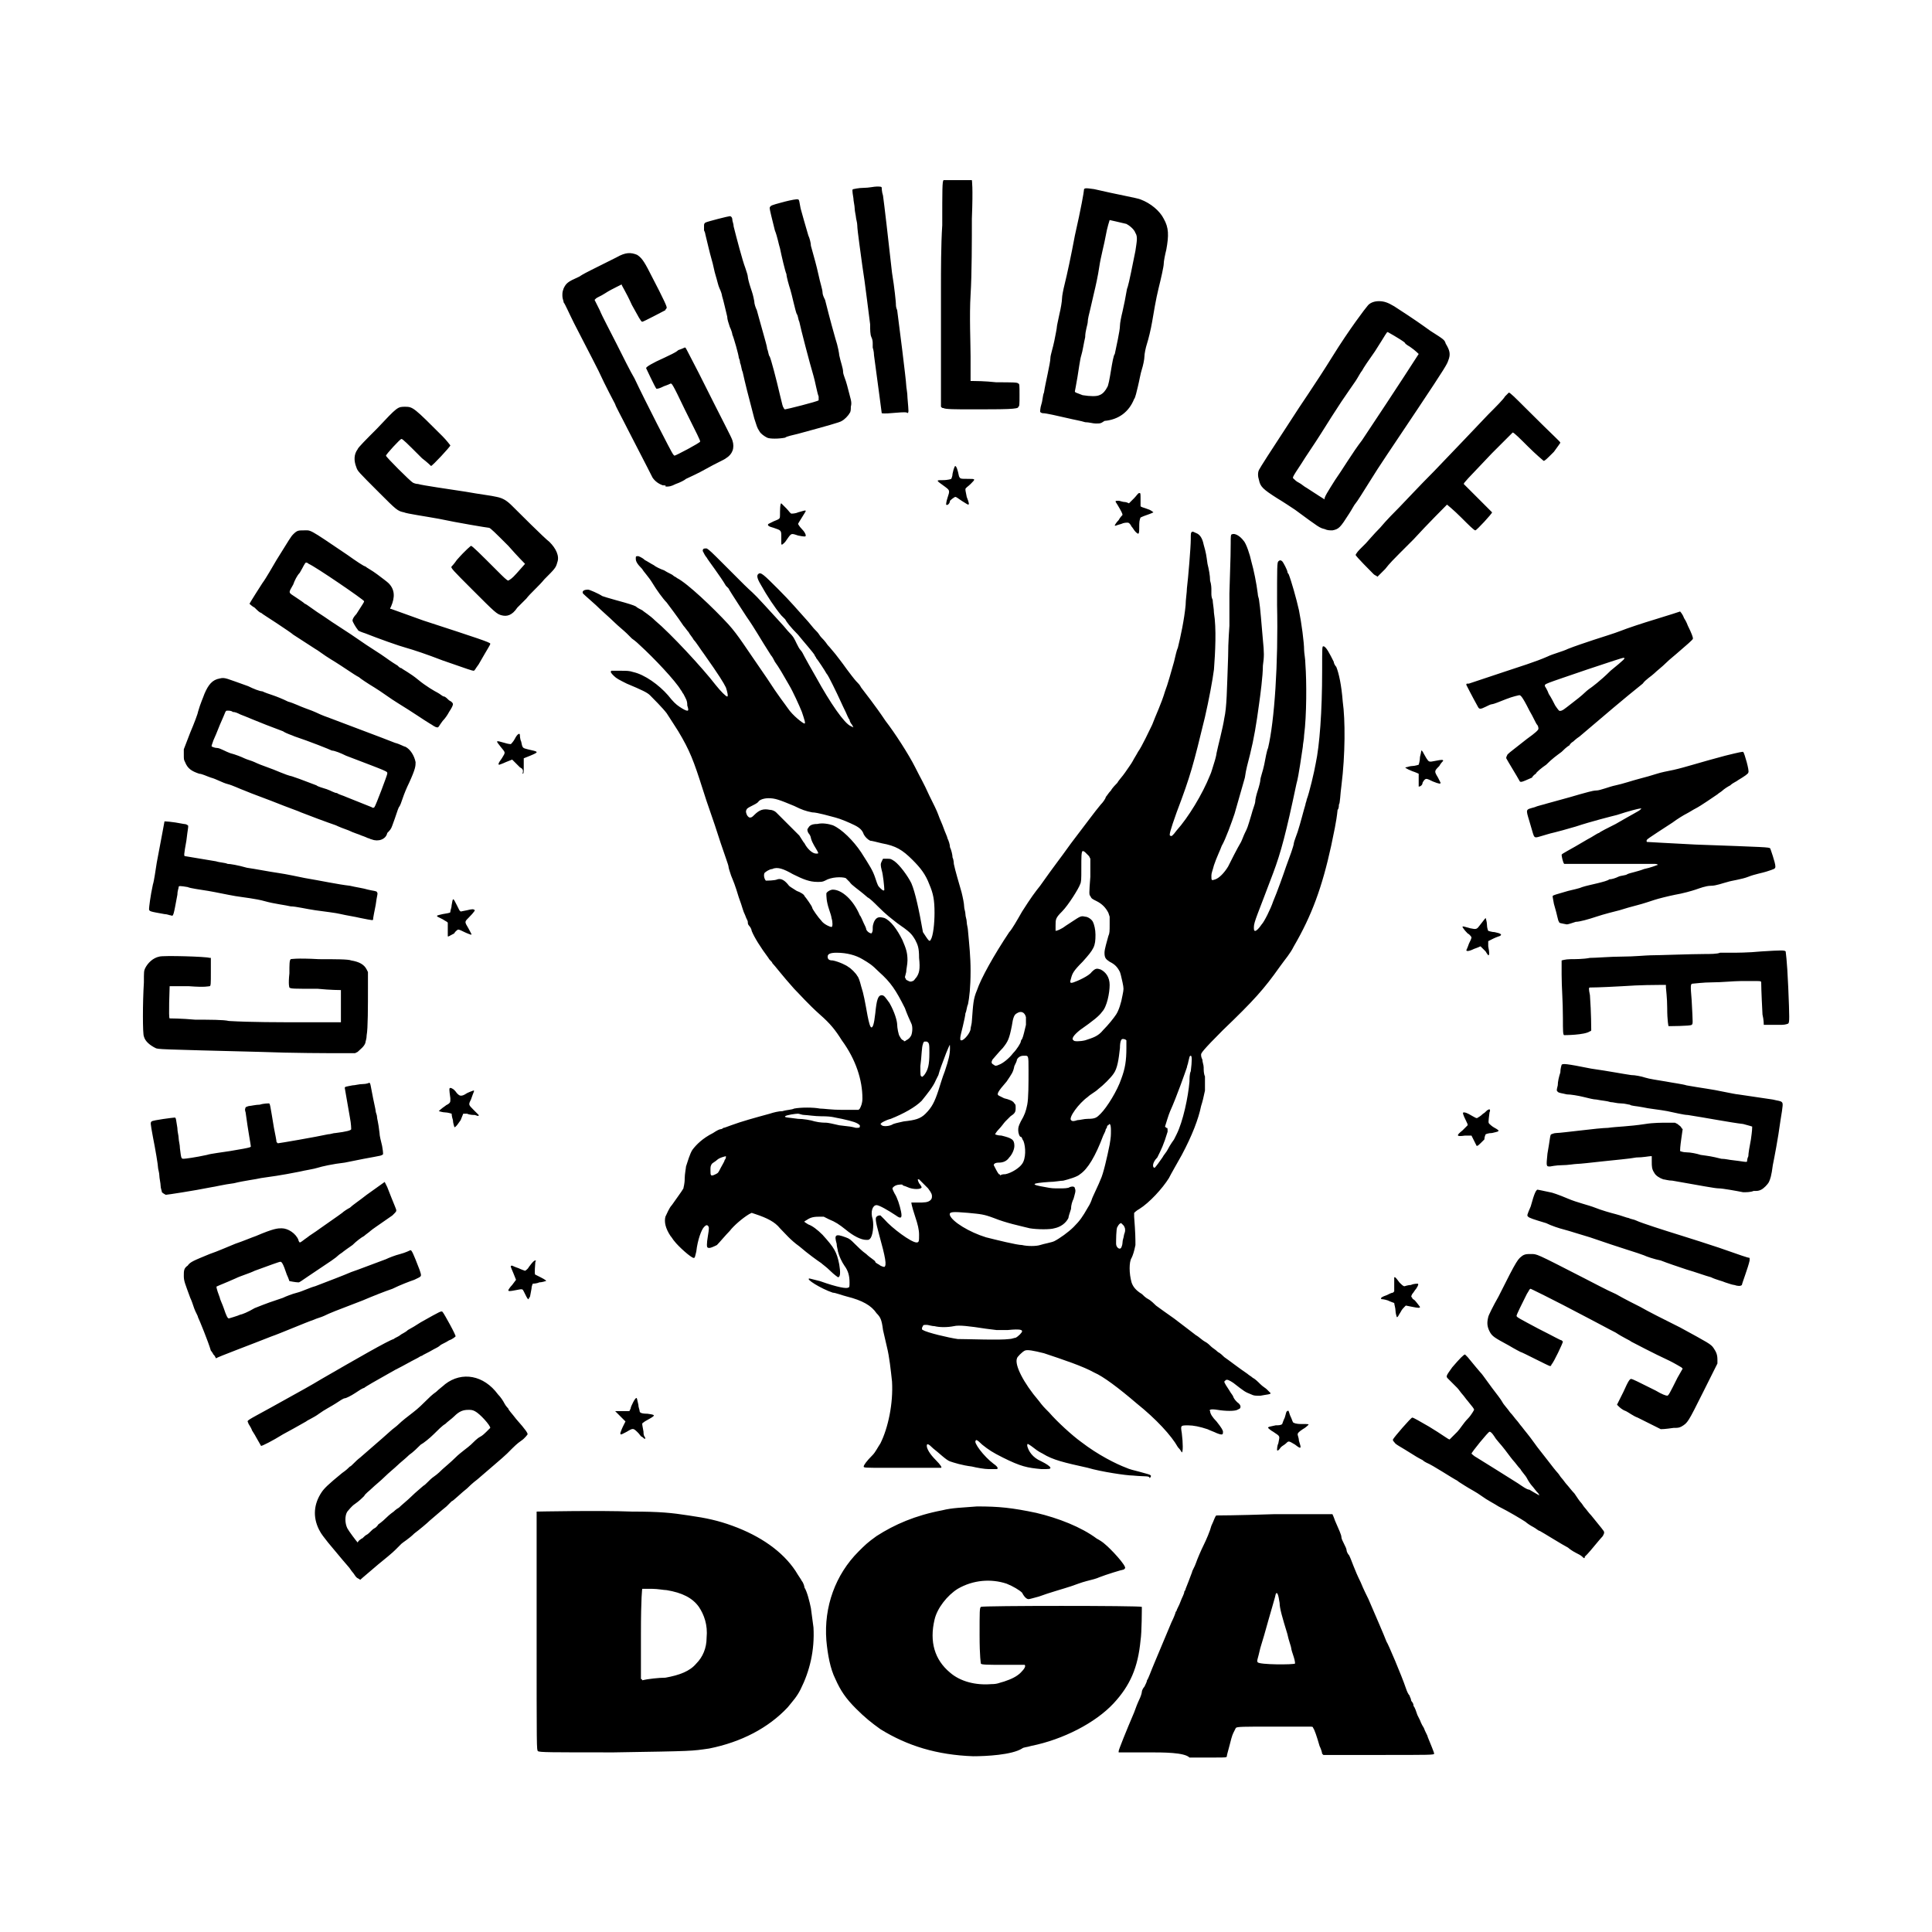 <?xml version="1.0" encoding="utf-8"?>
<!-- Generator: Adobe Illustrator 21.1.0, SVG Export Plug-In . SVG Version: 6.00 Build 0)  -->
<svg version="1.1"
	 id="svg10626" inkscape:version="0.92.0 r15299" sodipodi:docname="logo.svg" xmlns:cc="http://creativecommons.org/ns#" xmlns:dc="http://purl.org/dc/elements/1.1/" xmlns:inkscape="http://www.inkscape.org/namespaces/inkscape" xmlns:rdf="http://www.w3.org/1999/02/22-rdf-syntax-ns#" xmlns:sodipodi="http://sodipodi.sourceforge.net/DTD/sodipodi-0.dtd" xmlns:svg="http://www.w3.org/2000/svg"
	 xmlns="http://www.w3.org/2000/svg" xmlns:xlink="http://www.w3.org/1999/xlink" x="0px" y="0px" width="200px" height="200px"
	 viewBox="0 0 200 200" style="enable-background:new 0 0 200 200;" xml:space="preserve">
<sodipodi:namedview  bordercolor="#666666" borderopacity="1" fit-margin-bottom="0" fit-margin-left="0" fit-margin-right="0" fit-margin-top="0" gridtolerance="10" guidetolerance="10" id="namedview10628" inkscape:current-layer="g10634" inkscape:cx="66.464447" inkscape:cy="49.849772" inkscape:pageopacity="0" inkscape:pageshadow="2" inkscape:window-height="781" inkscape:window-maximized="0" inkscape:window-width="1280" inkscape:window-x="0" inkscape:window-y="0" inkscape:zoom="1" objecttolerance="10" pagecolor="#ffffff" showgrid="false">
	</sodipodi:namedview>
<g id="g10634" transform="matrix(1.333,0,0,-1.333,-380.339,1012.798)" inkscape:groupmode="layer" inkscape:label="pdf">
	<path id="path11695" inkscape:connector-curvature="0" d="M360.9,623.4c-2.8,0.1-5.1,0.8-7.2,2.1c-0.7,0.5-1.2,0.9-1.9,1.6
		c-0.8,0.8-1.2,1.4-1.6,2.3c-0.4,0.8-0.6,1.9-0.7,3c-0.2,2.6,0.7,5.1,2.5,6.9c0.5,0.5,0.7,0.7,1.4,1.2c1.4,0.9,3,1.6,5.1,2
		c0.8,0.2,1.5,0.2,2.7,0.3c1.7,0,2.7-0.1,4.6-0.5c1.7-0.4,3.5-1.1,4.7-2c0.2-0.1,0.5-0.3,0.6-0.4c0.5-0.4,1.7-1.7,1.6-1.9
		c0,0-0.1-0.1-0.1-0.1c-0.1,0-1.4-0.4-1.9-0.6c-0.2-0.1-0.6-0.2-1-0.3s-0.9-0.3-1.2-0.4c-0.6-0.2-1.7-0.5-2.5-0.8
		c-0.4-0.1-0.7-0.2-0.8-0.2c-0.1,0-0.3,0.1-0.5,0.5c-0.2,0.2-0.7,0.5-1.2,0.7c-1.2,0.4-2.6,0.3-3.8-0.4c-0.8-0.5-1.6-1.5-1.8-2.4
		c-0.4-1.7,0-3.1,1.2-4.1c0.8-0.7,2-1,3.2-0.9c0.5,0,0.6,0.1,1,0.2c0.6,0.2,1,0.4,1.3,0.7c0.3,0.3,0.4,0.5,0.3,0.6c0,0-0.8,0-1.7,0
		c-1.1,0-1.7,0-1.7,0.1c0,0-0.1,0.5-0.1,2.2c0,1.9,0,2.1,0.1,2.2c0.1,0.1,12.4,0.1,12.5,0c0-0.1,0-2-0.1-2.6
		c-0.2-2.1-0.8-3.5-2.1-4.9c-1.4-1.5-3.9-2.8-6.4-3.3c-0.3-0.1-0.6-0.1-0.7-0.2C363.9,623.5,361.9,623.4,360.9,623.4L360.9,623.4z
		 M374.5,623.7l-2.3,0l0,0.1c0,0.1,0.6,1.6,1.2,3c0.1,0.3,0.3,0.8,0.4,1c0.1,0.2,0.2,0.5,0.2,0.6c0,0.1,0.1,0.3,0.2,0.4
		c0.1,0.2,0.2,0.4,0.2,0.5c0.1,0.1,0.3,0.7,0.6,1.4c0.8,1.9,1,2.4,1.3,3.1c0.2,0.4,0.3,0.7,0.3,0.7c0,0,0,0.1,0.1,0.2
		c0,0.1,0.2,0.4,0.3,0.7c0.1,0.3,0.3,0.6,0.3,0.8c0.1,0.1,0.1,0.2,0.1,0.2c0,0,0.4,1,0.5,1.3c0,0.1,0.2,0.4,0.3,0.7
		c0.1,0.3,0.4,1,0.6,1.4c0.2,0.4,0.5,1.1,0.6,1.5c0.2,0.4,0.3,0.8,0.4,0.8c0,0,1.5,0,4.5,0.1c3.8,0,4.5,0,4.5,0c0,0,0.1-0.2,0.2-0.5
		c0.3-0.7,0.5-1.1,0.5-1.3c0-0.1,0.1-0.3,0.2-0.5c0.1-0.2,0.2-0.4,0.2-0.5c0-0.1,0.1-0.3,0.2-0.4c0.2-0.4,0.4-1.1,0.9-2.1
		c0.2-0.5,0.5-1.1,0.6-1.3c0.3-0.7,1.3-3,1.4-3.3c0.1-0.1,1.2-2.7,1.5-3.6c0.1-0.3,0.2-0.5,0.3-0.6c0-0.1,0.1-0.2,0.1-0.3
		c0-0.1,0.1-0.2,0.1-0.2c0,0,0.1-0.1,0.1-0.3c0.1-0.1,0.2-0.4,0.3-0.7c0.1-0.2,0.2-0.4,0.2-0.4c0,0,0.1-0.3,0.3-0.6
		c0.1-0.3,0.3-0.6,0.3-0.7c0.2-0.5,0.5-1.2,0.5-1.3c0-0.1-0.3-0.1-4.3-0.1l-4.3,0l-0.1,0.1c0,0.1-0.1,0.4-0.2,0.6
		c-0.2,0.7-0.4,1.3-0.5,1.4c0,0.1-0.1,0.1-0.3,0.1c-0.1,0-1.4,0-2.9,0c-2.2,0-2.7,0-2.8-0.1c0,0-0.1-0.2-0.2-0.4
		c-0.1-0.2-0.2-0.6-0.3-1s-0.2-0.7-0.2-0.8c0-0.1-0.1-0.1-0.9-0.1c-0.5,0-1.4,0-2,0C377.3,623.7,375.7,623.7,374.5,623.7
		L374.5,623.7z M385.9,630.6c0,0,0,0.2-0.1,0.5c-0.1,0.3-0.2,0.6-0.2,0.7c0,0.1-0.2,0.6-0.3,1.1c-0.4,1.3-0.6,2-0.6,2.4
		c-0.1,0.7-0.2,0.9-0.3,0.7c0-0.1-0.4-1.4-0.9-3.2c-0.1-0.3-0.2-0.7-0.3-1c-0.2-0.9-0.3-1-0.2-1.1
		C383.1,630.5,385.8,630.5,385.9,630.6L385.9,630.6z M327.1,623.8c-0.1,0.1-0.1,0.1-0.1,9.3c0,5.1,0,9.2,0,9.3c0,0,4.9,0.1,7.4,0
		c2.2,0,3.1-0.1,4.4-0.3c1.4-0.2,2.3-0.4,3.4-0.8c2.2-0.8,3.9-2,4.9-3.5c0.3-0.5,0.4-0.6,0.5-0.8c0.1-0.1,0.2-0.4,0.2-0.5
		c0.2-0.3,0.4-1.1,0.5-1.6c0.1-0.7,0.1-0.8,0.2-1.5c0.1-1.8-0.3-3.4-1-4.8c-0.3-0.6-0.6-0.9-1-1.4c-1.5-1.6-3.6-2.7-6.1-3.2
		c-1.4-0.2-1.1-0.2-7.4-0.3C328,623.7,327.2,623.7,327.1,623.8L327.1,623.8z M337,629.5c1.1,0.2,1.9,0.5,2.4,1.1
		c0.5,0.5,0.8,1.2,0.8,2c0.1,1-0.2,1.8-0.6,2.4c-0.5,0.7-1.3,1.1-2.5,1.3c-0.2,0-0.7,0.1-1.1,0.1c-0.6,0-0.7,0-0.8,0
		c0,0-0.1-0.6-0.1-3.5c0-1.9,0-3.4,0-3.5c0,0,0.1,0,0.1-0.1C335.6,629.4,336.5,629.5,337,629.5L337,629.5z M313,637.3
		c-0.1,0.1-0.2,0.3-0.3,0.4c-0.1,0.1-0.2,0.3-0.3,0.4c-0.1,0.1-0.6,0.7-1.6,1.9c-0.3,0.4-0.5,0.6-0.7,1c-0.5,1-0.4,2,0.2,2.9
		c0.2,0.3,0.5,0.6,1.6,1.5c0.3,0.2,0.5,0.4,0.6,0.5c0.1,0,0.4,0.4,0.8,0.7c1.5,1.3,2.3,2,2.4,2.1c0.1,0.1,0.4,0.3,0.6,0.5
		c0.2,0.2,0.7,0.6,1.1,0.9c0.4,0.3,0.8,0.7,1,0.9c0.2,0.2,0.5,0.5,0.8,0.7c0.2,0.2,0.6,0.5,0.7,0.6c1.3,1,3,0.7,4.1-0.8
		c0.2-0.2,0.4-0.5,0.5-0.7c0.1-0.2,0.3-0.4,0.3-0.4c0-0.1,0.3-0.4,0.6-0.8c0.8-0.9,0.9-1.1,0.9-1.2c0,0-0.2-0.3-0.5-0.5
		c-0.3-0.2-0.6-0.5-0.7-0.6c-0.1-0.1-0.3-0.3-0.4-0.4c-0.3-0.3-1.5-1.3-2.3-2c-0.4-0.3-0.7-0.6-0.8-0.7c-0.4-0.3-1.1-1-1.2-1
		c0,0-0.2-0.2-0.4-0.4c-0.5-0.4-0.7-0.6-1.3-1.1c-0.2-0.2-0.8-0.7-1.2-1c-0.4-0.4-0.9-0.7-1-0.8s-0.3-0.3-0.5-0.5
		c-0.2-0.2-0.8-0.7-1.3-1.1c-1.3-1.1-1.4-1.2-1.4-1.2C313.2,637.2,313.1,637.2,313,637.3L313,637.3z M313.4,640.3
		c0.1,0,0.2,0.2,0.4,0.3s0.4,0.4,0.6,0.5s0.3,0.3,0.3,0.3c0,0,0.3,0.2,0.6,0.5c0.3,0.3,0.6,0.5,0.6,0.5c0,0,0.2,0.2,0.4,0.3
		c0.2,0.2,0.7,0.6,1,0.9s0.8,0.7,0.9,0.8c0.2,0.1,0.5,0.5,0.8,0.7c0.3,0.2,0.6,0.5,0.7,0.6c0.1,0.1,0.6,0.5,1,0.9
		c0.4,0.4,1,0.8,1.2,1c0.2,0.2,0.5,0.5,0.7,0.6c0.2,0.1,0.4,0.3,0.5,0.4c0.1,0.1,0.2,0.2,0.3,0.3c0,0.2-0.8,1.1-1.2,1.3
		c-0.2,0.1-0.3,0.1-0.5,0.1c-0.4,0-0.7-0.1-1.1-0.5c-0.2-0.2-0.5-0.4-0.7-0.6c-0.2-0.1-0.6-0.5-0.9-0.8c-0.3-0.3-0.8-0.7-1-0.8
		c-0.2-0.2-0.6-0.6-0.9-0.8c-0.3-0.3-0.7-0.6-0.9-0.8c-0.2-0.2-0.7-0.6-1-0.9c-0.3-0.3-0.8-0.7-1-0.9c-0.2-0.2-0.5-0.4-0.6-0.6
		c-0.1-0.1-0.4-0.4-0.7-0.6s-0.5-0.5-0.6-0.6c-0.2-0.3-0.2-0.9,0-1.3c0.1-0.2,0.7-1,0.8-1.1C313.2,640.2,313.3,640.2,313.4,640.3
		L313.4,640.3z M408.2,638.9c-0.1,0.1-0.3,0.2-0.5,0.3s-0.5,0.3-0.6,0.4c-0.4,0.2-2,1.2-2.2,1.3c-0.1,0-0.3,0.2-0.5,0.3
		s-0.5,0.3-0.6,0.4c-0.3,0.2-1.3,0.8-2.1,1.2c-0.3,0.2-0.9,0.5-1.3,0.8s-1,0.6-1.3,0.8s-0.5,0.3-0.6,0.4c-0.4,0.2-1.9,1.2-2.4,1.4
		c-0.2,0.1-0.3,0.2-0.3,0.2c0,0-0.4,0.2-0.7,0.4c-1.1,0.7-1.4,0.8-1.5,1c-0.1,0.1-0.1,0.1-0.1,0.2c0.1,0.2,1.4,1.7,1.5,1.7
		c0.1,0,0.6-0.3,1.3-0.7c1-0.6,1.5-1,1.6-1c0,0,0.2,0.2,0.6,0.6c0.2,0.2,0.5,0.7,0.8,1c0.3,0.3,0.5,0.7,0.5,0.7
		c0,0.1-0.1,0.2-0.5,0.7c-0.1,0.1-0.3,0.4-0.4,0.5c-0.1,0.1-0.3,0.4-0.4,0.5c-0.1,0.1-0.3,0.3-0.4,0.4c-0.1,0.1-0.2,0.2-0.3,0.3
		c-0.2,0.2-0.2,0.2,0.3,0.9c0.6,0.7,0.9,1,1,1c0,0,0.1-0.1,0.2-0.2c0.5-0.6,0.9-1.1,1-1.2c0.1-0.1,0.1-0.1,0.9-1.2
		c0.3-0.4,0.7-0.9,0.8-1.1c0.1-0.2,0.4-0.5,0.6-0.8c0.2-0.2,0.4-0.5,0.5-0.6c0.1-0.1,0.3-0.4,0.4-0.5c0.3-0.4,0.5-0.6,1-1.3
		c0.2-0.3,0.7-0.9,1-1.3s0.7-0.9,0.8-1c0.1-0.1,0.2-0.3,0.3-0.4s0.3-0.4,0.4-0.5c0.1-0.1,0.4-0.5,0.6-0.7c0.2-0.3,0.4-0.6,0.5-0.7
		c0.1-0.1,0.2-0.3,0.3-0.4c0.1-0.1,0.3-0.4,0.5-0.6c0.8-1,1-1.2,1-1.3c0-0.1,0-0.1-0.1-0.3c-0.2-0.2-1-1.2-1.2-1.4
		c-0.1-0.1-0.2-0.2-0.2-0.2C408.4,638.7,408.3,638.8,408.2,638.9L408.2,638.9z M404.8,643.8c-0.2,0.2-0.4,0.5-0.5,0.6
		s-0.3,0.4-0.4,0.6c-0.1,0.2-0.4,0.5-0.5,0.7c-0.2,0.2-0.4,0.5-0.5,0.6c-0.1,0.1-0.4,0.5-0.7,0.9c-0.3,0.4-0.7,0.8-0.8,1
		c-0.2,0.3-0.3,0.4-0.4,0.4c-0.1,0-1.4-1.6-1.4-1.7c0,0,0.2-0.2,0.4-0.3c0.5-0.3,2.4-1.5,3.2-2c0.3-0.2,0.7-0.5,0.9-0.5
		c0.5-0.3,1-0.6,1-0.5C405,643.4,404.9,643.6,404.8,643.8L404.8,643.8z M373.3,645.2c-0.5,0-2.5,0.3-3.5,0.6
		c-1.8,0.4-2.7,0.6-3.5,1.1c-0.4,0.2-0.5,0.3-0.9,0.6c-0.3,0.2-0.3,0.2-0.3,0c0.1-0.4,0.4-0.9,1.1-1.2c0.4-0.2,0.7-0.4,0.7-0.5
		c0-0.1-0.1-0.1-0.7-0.1c-1.1,0.1-1.6,0.2-3,0.9c-0.8,0.4-1.1,0.6-1.6,1c-0.4,0.4-0.5,0.4-0.5,0.3c-0.2-0.1,0.6-1.2,1.4-1.8
		c0.3-0.2,0.4-0.4,0.2-0.4c-0.1,0-0.3,0-0.6,0c-0.3,0-0.9,0.1-1.3,0.2c-0.8,0.1-1.4,0.3-1.7,0.4c-0.3,0.1-0.9,0.7-1.3,1
		c-0.4,0.4-0.5,0.4-0.5,0.2c0-0.2,0.2-0.6,0.7-1.1c0.4-0.4,0.5-0.6,0.4-0.6c-0.2,0-3,0-4.3,0c-1.6,0-1.7,0-1.7,0.1
		c0,0.1,0.2,0.4,0.7,0.9c0.2,0.2,0.4,0.6,0.6,0.9c0.6,1.2,1,3.1,0.9,4.8c-0.1,0.9-0.2,1.9-0.4,2.7c-0.1,0.4-0.2,0.9-0.3,1.3
		c-0.1,0.8-0.2,1-0.5,1.3c-0.4,0.6-1.1,1-2.3,1.3c-0.4,0.1-0.9,0.3-1.1,0.3c-0.9,0.3-2.2,1.1-1.8,1.1c0,0,0.4-0.1,0.8-0.2
		c1.4-0.5,2.1-0.6,2.2-0.5c0.1,0,0.1,0.1,0.1,0.4c0,0.5-0.1,0.9-0.4,1.3c-0.2,0.3-0.4,0.7-0.5,1.1c0,0.1-0.1,0.4-0.1,0.6
		c-0.2,0.7-0.1,0.8,0.7,0.5c0.3-0.1,0.4-0.2,0.7-0.5c0.2-0.2,0.6-0.6,0.9-0.8c0.3-0.3,0.7-0.5,0.7-0.6s0.3-0.2,0.4-0.3
		c0.2-0.1,0.3-0.1,0.3-0.1c0.2,0.1,0.1,0.7-0.4,2.5c-0.3,1.1-0.3,1.3-0.2,1.4c0.1,0.1,0.2,0.1,0.3,0.1c0,0,0.2-0.2,0.3-0.3
		c0.6-0.7,2.1-1.8,2.5-1.8c0.2,0,0.2,0.1,0.2,0.6c0,0.4-0.1,0.8-0.3,1.4c-0.3,0.9-0.3,1.1-0.3,1.1c0,0,0.2,0,0.5,0
		c0.5,0,0.8,0,1,0.2c0.1,0.1,0.1,0.2,0.1,0.3c0,0.1,0,0.2-0.3,0.6c-0.2,0.2-0.6,0.6-0.7,0.7c0,0-0.1,0-0.1,0c0,0,0-0.1,0.1-0.3
		c0.1-0.1,0.2-0.3,0.2-0.3c0-0.2-0.7-0.2-1.1,0c-0.2,0.1-0.4,0.1-0.4,0.2c-0.2,0-0.5,0-0.7-0.2c-0.1-0.1-0.1-0.1,0.1-0.5
		c0.2-0.3,0.4-0.9,0.5-1.4c0.1-0.5,0-0.6-0.4-0.3c-0.6,0.4-1.3,0.8-1.5,0.8c-0.3,0-0.5-0.5-0.3-1.1c0.1-0.5,0-1.3-0.2-1.5
		c-0.1-0.1-0.1-0.1-0.3-0.1c-0.4,0-1,0.3-1.6,0.8c-0.5,0.4-0.8,0.6-1.3,0.8l-0.4,0.2l-0.4,0c-0.5,0-0.7-0.1-1-0.3
		c-0.2-0.1-0.1-0.1,0.2-0.3c0.3-0.1,0.7-0.4,1.1-0.8c0.9-1,1.1-1.3,1.3-2.3c0.1-0.6,0.1-1-0.1-1c0,0-0.3,0.2-0.6,0.5
		c-0.3,0.3-0.6,0.5-0.7,0.6c-0.3,0.2-1,0.7-1.7,1.3c-0.7,0.5-1.1,1-1.5,1.4c-0.4,0.5-1,0.8-1.9,1.1l-0.3,0.1l-0.2-0.1
		c-0.5-0.3-1.2-0.9-1.5-1.3c-0.3-0.3-0.8-0.9-1-1.1c-0.2-0.1-0.6-0.3-0.7-0.2c-0.1,0-0.1,0.3,0,0.9c0.1,0.6,0.1,0.7,0,0.8
		c-0.1,0.1-0.2,0-0.3-0.1c-0.2-0.2-0.5-1-0.6-1.9c-0.1-0.4-0.1-0.5-0.2-0.5c-0.2,0-1.2,0.9-1.5,1.3c-0.1,0.1-0.2,0.3-0.3,0.4
		c-0.4,0.6-0.5,1.1-0.4,1.5c0.1,0.2,0.3,0.7,0.5,0.9c0.2,0.3,0.8,1.1,0.9,1.3c0,0.1,0.1,0.3,0.1,0.8c0,0.3,0.1,0.8,0.1,0.9
		c0.1,0.3,0.3,1,0.5,1.3c0.3,0.4,0.8,0.9,1.6,1.3c0.3,0.2,0.5,0.3,0.6,0.3c0.1,0,0.2,0.1,0.2,0.1c0.1,0,0.3,0.1,0.6,0.2
		c0.8,0.3,1.9,0.6,3,0.9c0.3,0.1,0.7,0.2,1,0.2c0.3,0.1,0.7,0.1,0.9,0.2c0.5,0.1,1.5,0.1,2,0c0.3,0,0.9-0.1,1.7-0.1l1.3,0l0.1,0.1
		c0.1,0.2,0.2,0.4,0.2,0.8c0,1.4-0.5,3-1.6,4.5c-0.5,0.8-0.9,1.3-1.7,2c-0.9,0.8-1.6,1.6-2,2c-0.9,1-1.5,1.8-1.7,2
		c0,0.1-0.2,0.2-0.3,0.4c-0.6,0.8-1.1,1.6-1.3,2.1c0,0.1-0.1,0.3-0.2,0.4c-0.1,0.1-0.1,0.2-0.1,0.3s-0.1,0.2-0.2,0.5
		c-0.2,0.4-0.2,0.6-0.5,1.4c-0.3,1-0.4,1.2-0.6,1.7c-0.1,0.3-0.2,0.6-0.2,0.7c0,0.1-0.3,0.9-0.6,1.8c-0.7,2.2-1,2.9-1.4,4.2
		c-0.7,2.2-1,3-1.9,4.5c-0.2,0.3-0.5,0.8-0.9,1.4c-0.3,0.4-1.1,1.2-1.3,1.4c-0.2,0.2-0.6,0.4-1.8,0.9c-0.6,0.3-0.8,0.4-1,0.6
		c-0.2,0.2-0.3,0.3-0.2,0.4c0,0,0.3,0,0.7,0c0.5,0,0.7,0,1-0.1c0.9-0.2,2-1,2.7-1.8c0.4-0.5,0.6-0.7,0.9-0.9
		c0.3-0.2,0.5-0.3,0.6-0.3c0.1,0,0.1,0.1,0,0.4c0,0.4-0.1,0.5-0.3,0.9c-0.1,0.1-0.1,0.2-0.2,0.3c-0.4,0.7-2.1,2.5-3.2,3.5
		c-0.3,0.3-0.6,0.5-0.6,0.5c0,0-0.2,0.2-0.4,0.4s-0.7,0.6-1,0.9s-1,0.9-1.4,1.3c-0.9,0.8-0.9,0.8-1,0.9c-0.1,0.2,0.1,0.3,0.4,0.3
		c0.1,0,0.8-0.3,1.1-0.5c0.3-0.1,0.3-0.1,1-0.3c1.1-0.3,1.4-0.4,1.6-0.5c0.1-0.1,0.3-0.2,0.5-0.3c0.1-0.1,0.6-0.4,1-0.8
		c1.2-1,3.7-3.7,4.7-5c0.4-0.5,0.8-0.9,0.9-0.9c0.1,0,0,0.4-0.1,0.7c-0.2,0.4-0.5,0.9-1.7,2.6c-0.3,0.4-0.6,0.9-0.8,1.1
		c-0.1,0.2-0.3,0.4-0.4,0.6c-0.1,0.1-0.3,0.4-0.4,0.5c-0.2,0.3-0.4,0.6-1.3,1.8c-0.3,0.3-0.8,1-1.1,1.5s-0.7,0.9-0.8,1.1
		c-0.4,0.4-0.5,0.6-0.5,0.8c0,0.2,0,0.2,0.2,0.2c0,0,0.3-0.1,0.5-0.3c0.2-0.1,0.5-0.3,0.7-0.4c0.1-0.1,0.5-0.3,0.8-0.4
		c0.3-0.2,0.6-0.3,0.7-0.4c0.1-0.1,0.2-0.1,0.3-0.2c0.8-0.4,2.8-2.3,4-3.6c0.8-0.9,1.2-1.6,3-4.2c0.9-1.4,1.4-2,1.6-2.3
		c0.4-0.6,1.2-1.2,1.3-1.2c0.1,0,0,0.3-0.2,0.9c-0.2,0.5-0.7,1.6-1,2.1c-0.4,0.7-0.8,1.4-1.1,1.8c-0.1,0.2-0.2,0.4-0.3,0.5
		c-0.9,1.4-1.2,2-1.9,3c-0.4,0.6-0.9,1.4-1.1,1.7s-0.3,0.5-0.3,0.5c0,0-0.1,0.1-0.2,0.2c-0.4,0.7-1.4,2-1.5,2.2
		c-0.1,0.1-0.2,0.3-0.3,0.5c0,0.2,0.1,0.2,0.3,0.2c0.2-0.1,0.4-0.3,1.3-1.2c0.6-0.6,1.4-1.4,1.6-1.6c0.6-0.6,0.6-0.5,1.6-1.6
		c0.9-1,1.4-1.5,1.8-2c0.5-0.5,0.5-0.6,0.7-1c0.1-0.2,0.2-0.4,0.3-0.5s0.2-0.3,0.3-0.5s0.5-0.9,0.9-1.6c1.1-2,2.2-3.6,2.7-3.8
		l0.2-0.1l-0.1,0.2c-0.1,0.1-0.2,0.3-0.2,0.4c-0.1,0.1-0.2,0.4-0.3,0.6c-0.3,0.6-0.5,1.1-1,2.1c-0.2,0.4-0.4,0.8-0.5,0.9
		c-0.1,0.2-0.7,1.1-0.8,1.2c0,0.1-0.1,0.1-0.1,0.2c-0.1,0.2-0.9,1.1-1.3,1.6c-0.6,0.6-0.9,1-1,1.2c-0.1,0.1-0.2,0.2-0.3,0.3
		c-0.5,0.6-1.1,1.5-1.6,2.4c-0.3,0.5-0.3,0.7-0.2,0.8c0.2,0.2,0.4,0,1.6-1.2c0.9-0.9,1.4-1.5,2.3-2.5c0.4-0.5,0.5-0.6,0.7-0.8
		c0.1-0.1,0.2-0.3,0.3-0.4c0.1-0.1,0.3-0.3,0.5-0.6c0.2-0.2,0.5-0.6,0.6-0.7c0.3-0.4,0.4-0.5,0.9-1.2c0.6-0.8,0.7-0.9,0.8-1
		c0.1-0.1,0.2-0.2,0.3-0.4c0.3-0.4,1.1-1.4,1.9-2.6c0.7-0.9,1.8-2.6,2.3-3.6c0.5-1,0.6-1.1,1.1-2.2c0.3-0.6,0.6-1.2,0.7-1.5
		c0.1-0.3,0.3-0.7,0.4-1c0.1-0.3,0.3-0.7,0.3-0.8c0.1-0.2,0.2-0.5,0.2-0.7c0.1-0.2,0.2-0.6,0.2-0.8c0.1-0.2,0.1-0.5,0.1-0.5
		c0.1-0.5,0.4-1.5,0.6-2.2c0.1-0.4,0.2-0.9,0.2-1.1c0-0.2,0.1-0.4,0.1-0.6s0.1-0.4,0.1-0.6s0.1-0.5,0.1-0.7c0.1-1.1,0.2-2,0.2-3.1
		c0-1.3-0.1-2.1-0.2-2.6c-0.1-0.2-0.1-0.5-0.2-0.7c0-0.1-0.1-0.6-0.2-1c-0.1-0.4-0.2-0.8-0.2-0.9c0-0.2,0-0.2,0.1-0.2
		c0.2,0,0.7,0.6,0.7,0.9c0,0.1,0.1,0.4,0.1,0.6c0.1,1.3,0.1,1.7,0.4,2.4c0.3,0.9,1.3,2.7,2.5,4.5c0.2,0.2,0.6,0.9,1,1.6
		c0.7,1.1,1,1.5,1.4,2c1.2,1.7,1.4,1.9,2.4,3.3c1.3,1.7,1.8,2.4,2.3,3c0.2,0.2,0.4,0.5,0.4,0.6c0.1,0.1,0.2,0.3,0.4,0.5
		c0.1,0.2,0.4,0.5,0.5,0.6c0.1,0.2,0.4,0.5,0.6,0.8s0.5,0.7,0.6,0.9s0.3,0.5,0.4,0.7c0.3,0.4,0.9,1.7,1.1,2.1c0.3,0.8,0.7,1.6,1,2.6
		c0.2,0.5,0.5,1.6,0.7,2.3c0.1,0.4,0.2,0.9,0.3,1.1c0.2,0.8,0.5,2.2,0.6,3.3c0,0.4,0.1,1,0.1,1.3c0.1,0.8,0.3,3.2,0.3,3.8
		c0,0.5,0,0.5,0.1,0.6c0.1,0,0.1,0,0.3-0.1c0.3-0.1,0.5-0.4,0.6-0.9c0.2-0.7,0.2-0.8,0.3-1.5c0.1-0.4,0.2-0.9,0.2-1.3
		c0.1-0.3,0.1-0.6,0.1-0.7c0-0.1,0-0.2,0-0.3c0-0.1,0-0.3,0.1-0.5c0-0.2,0.1-0.7,0.1-1c0.2-1.2,0.1-3.1,0-4.4
		c-0.1-0.8-0.4-2.4-0.7-3.7c-0.9-3.7-1.1-4.5-2.2-7.4c-0.5-1.4-0.6-1.8-0.5-1.8c0.1-0.1,0.2,0,0.5,0.4c0.9,1,2,2.8,2.6,4.3
		c0.1,0.2,0.2,0.6,0.3,0.9c0.1,0.3,0.2,0.7,0.2,0.8c0.1,0.5,0.5,2,0.6,2.7c0.2,0.9,0.2,2.1,0.3,4.8c0,1.2,0.1,2.3,0.1,2.4
		c0,0.1,0,0.4,0,0.6s0,0.7,0,0.9c0,0.2,0,0.7,0,1c0.1,3.1,0.1,3.4,0.1,3.9c0,0.5,0,0.7,0.1,0.7c0.2,0.1,0.6-0.1,0.9-0.5
		c0.2-0.2,0.5-1.1,0.6-1.6c0.2-0.7,0.4-1.7,0.5-2.5c0-0.2,0.1-0.4,0.1-0.5c0.1-0.6,0.2-2,0.3-3.1c0.1-1,0.1-1.3,0-2
		c0-0.8-0.2-2.3-0.3-3c-0.2-1.5-0.4-2.7-0.7-3.9c-0.2-0.8-0.3-1.1-0.4-1.8c-0.2-0.7-0.6-2.1-0.8-2.8c-0.2-0.6-0.7-2-1-2.5
		c-0.1-0.3-0.4-0.9-0.6-1.5c-0.1-0.4-0.2-0.6-0.2-0.8c0-0.4,0-0.4,0.3-0.3c0.3,0.1,0.7,0.5,1,1c0.2,0.4,0.7,1.4,1,1.9
		c0.1,0.2,0.2,0.5,0.3,0.7c0.2,0.4,0.2,0.4,0.5,1.4c0.1,0.4,0.3,0.9,0.3,1c0,0.2,0.1,0.6,0.2,0.9c0.1,0.3,0.2,0.7,0.2,0.8
		c0,0.2,0.2,0.7,0.3,1.2c0.1,0.5,0.2,1.1,0.3,1.3c0.5,2.1,0.8,6.6,0.7,11.1c0,3,0,3.3,0.1,3.4c0.1,0.1,0.2,0.1,0.3,0
		c0.1-0.1,0.4-0.7,0.4-0.8c0-0.1,0.1-0.2,0.1-0.2c0.2-0.5,0.6-1.9,0.8-2.8c0.2-1,0.4-2.5,0.4-3.1c0-0.2,0.1-0.7,0.1-1.1
		c0.1-1.3,0.1-4-0.1-5.5c0-0.3-0.1-0.7-0.1-0.9c-0.1-0.6-0.3-2.2-0.5-2.9c-0.8-3.8-1.2-5.3-1.8-6.9c-1.2-3.2-1.5-3.8-1.5-4.2
		c0-0.2,0-0.3,0.1-0.3c0.1,0,0.3,0.2,0.5,0.5c0.2,0.2,0.7,1.2,0.9,1.8c0.3,0.7,0.8,2.1,1,2.7c0.1,0.3,0.3,0.8,0.4,1.1
		c0.1,0.3,0.2,0.6,0.2,0.7c0,0.1,0.2,0.6,0.3,0.9c0.2,0.6,0.5,1.8,0.6,2.1c0,0.1,0.1,0.3,0.1,0.4c0.2,0.5,0.6,2.2,0.7,2.8
		c0.3,1.4,0.5,4,0.5,7.2c0,1.9,0,1.9,0.1,1.9c0.2,0,0.5-0.6,0.8-1.2c0-0.1,0.1-0.3,0.2-0.4c0.2-0.5,0.4-1.4,0.5-2.7
		c0.2-1.4,0.2-4.1-0.1-6.5c-0.1-0.7-0.1-1.4-0.2-1.5c0-0.1,0-0.3-0.1-0.4c-0.1-1-0.3-1.8-0.5-2.8c-0.7-3.2-1.5-5.4-2.9-7.8
		c-0.3-0.6-0.6-0.9-1.1-1.6c-1.2-1.7-2-2.6-4.4-4.9c-1.6-1.6-1.7-1.8-1.7-1.9c0-0.1,0-0.2,0.1-0.4c0-0.2,0.1-0.4,0.1-0.6
		c0-0.2,0-0.5,0.1-0.7c0-0.4,0-0.9,0-1.1c-0.1-0.5-0.2-0.9-0.3-1.2c-0.2-1-0.7-2.3-1.5-3.8c-0.5-0.9-0.8-1.4-1-1.8
		c-0.5-0.8-1.5-1.9-2.3-2.4c-0.2-0.1-0.4-0.3-0.4-0.3c0,0,0-0.1,0-0.3c0.1-1.3,0.1-1.7,0.1-2.2c-0.1-0.5-0.2-0.8-0.3-1
		c-0.2-0.3-0.2-1.2,0-1.9c0.1-0.3,0.3-0.6,0.8-0.9c0.1-0.1,0.3-0.3,0.5-0.4c0.2-0.1,0.5-0.4,0.6-0.5c0.4-0.3,0.7-0.5,1.4-1
		c0.8-0.6,1.3-1,1.7-1.3c0.2-0.1,0.5-0.4,0.7-0.5c0.2-0.1,0.4-0.3,0.5-0.4c0.1-0.1,0.3-0.2,0.5-0.4c0.2-0.1,0.4-0.3,0.5-0.4
		c0.3-0.2,1.2-0.9,1.8-1.3c0.1-0.1,0.3-0.2,0.4-0.3c0.2-0.1,0.4-0.3,0.6-0.5s0.4-0.3,0.5-0.4c0.2-0.2,0.3-0.3,0.3-0.3
		c0-0.1-0.3-0.1-0.8-0.2c-0.4,0-0.5,0-0.7,0.1c-0.5,0.2-0.5,0.2-1.4,0.9c-0.3,0.2-0.5,0.3-0.6,0.2c0,0-0.1-0.1-0.1-0.1
		c0-0.1,0.2-0.4,0.4-0.7c0.1-0.2,0.3-0.4,0.3-0.5c0.1-0.2,0.2-0.3,0.3-0.4c0.3-0.2,0.3-0.4,0.2-0.5c0,0-0.2-0.1-0.2-0.1
		c-0.2-0.1-0.9-0.1-1.5,0c-0.6,0.1-0.7,0-0.6-0.1c0-0.2,0.2-0.5,0.5-0.8c0.4-0.5,0.5-0.7,0.5-0.8c0-0.2,0-0.3-0.5-0.1
		c-0.2,0.1-0.5,0.2-0.7,0.3c-0.6,0.2-1.1,0.3-1.5,0.3c-0.6,0-0.6,0-0.5-0.6c0.1-0.8,0.1-1.5,0-1.5c0,0-0.1,0.2-0.3,0.4
		c-0.5,0.9-1.7,2.2-3.2,3.4c-1.4,1.2-2.6,2.1-3.3,2.4c-0.9,0.5-2.4,1-3.9,1.5c-0.8,0.2-1.3,0.3-1.5,0.2c-0.2-0.1-0.6-0.5-0.6-0.6
		c-0.2-0.5,0.5-1.9,1.7-3.3c0.3-0.4,0.4-0.5,0.8-0.9c0.6-0.7,1.8-1.8,2.5-2.3c1.3-1,2.7-1.7,3.5-2c0.2-0.1,0.6-0.2,1-0.3
		c0.7-0.2,0.8-0.2,0.9-0.3c0-0.1,0-0.1-0.1-0.2C374.6,645.2,374.3,645.1,373.3,645.2L373.3,645.2z M363.7,655.8
		c0.2,0,0.4,0.1,0.5,0.1c0.2,0.1,0.5,0.4,0.5,0.5c0,0.1-0.1,0.2-1.1,0.1l-0.9,0l-0.8,0.1c-1.3,0.2-2.1,0.3-2.5,0.2
		c-0.5-0.1-1.1-0.1-1.5,0c-0.2,0-0.5,0.1-0.6,0.1c-0.2,0-0.3,0-0.3-0.1c-0.1-0.1-0.1-0.3,0-0.3c0.3-0.2,2-0.6,2.7-0.7
		C360.5,655.8,363,655.7,363.7,655.8L363.7,655.8z M372.4,662.9c0,0,0.1,0.2,0.1,0.4c0,0.2,0.1,0.4,0.1,0.5s0.1,0.3,0.1,0.4
		c0,0.2,0,0.2-0.1,0.4c-0.1,0.1-0.2,0.2-0.2,0.2c-0.1,0-0.2-0.1-0.3-0.3c-0.1-0.1-0.1-1.1-0.1-1.3
		C372,662.9,372.3,662.7,372.4,662.9L372.4,662.9z M366.1,663.1c0.3,0.1,0.9,0.2,1.1,0.3c0.4,0.2,1.1,0.7,1.5,1.1
		c0.5,0.5,0.7,0.8,1.1,1.5c0.2,0.3,0.3,0.6,0.3,0.6c0,0.1,0.6,1.3,0.7,1.6c0.2,0.4,0.5,1.7,0.7,2.7c0.1,0.6,0.1,0.7,0.1,1.1
		c0,0.5-0.1,0.6-0.2,0.4c-0.1,0-0.1-0.1-0.1-0.1s0-0.1-0.1-0.2c0-0.1-0.1-0.3-0.2-0.5c-0.6-1.6-1.2-2.6-1.8-3
		c-0.2-0.2-0.9-0.4-1.3-0.5c-0.2,0-0.7-0.1-1.1-0.1c-1.4-0.1-1.5-0.2-0.3-0.4c0.5-0.1,0.6-0.1,1.1-0.1c0.3,0,0.7,0,0.8,0.1
		c0.3,0.1,0.4,0,0.4-0.1c0.1-0.2,0-0.4-0.1-0.8c-0.1-0.2-0.2-0.5-0.2-0.8c-0.1-0.3-0.2-0.6-0.2-0.7c-0.2-0.4-0.6-0.7-1.1-0.8
		c-0.3-0.1-1.3-0.1-1.9,0c-0.8,0.2-1.8,0.4-2.8,0.8c-0.8,0.3-1,0.3-2,0.4c-1.2,0.1-1.5,0.1-1.4-0.2c0.2-0.5,1.5-1.3,2.8-1.7
		c0.8-0.2,2.4-0.6,2.8-0.6C365.1,663,365.8,663,366.1,663.1L366.1,663.1z M340.9,668.6c0.2,0.1,0.2,0.1,0.4,0.5
		c0.1,0.2,0.3,0.5,0.3,0.6c0.1,0.1,0.1,0.2,0.1,0.3c0,0-0.5-0.1-0.7-0.3c-0.1-0.1-0.3-0.2-0.4-0.3c-0.1-0.2-0.1-0.2-0.1-0.5
		C340.5,668.5,340.5,668.4,340.9,668.6L340.9,668.6z M363.4,668.6c0.5,0.1,1.1,0.5,1.3,0.8c0.3,0.4,0.3,1.3,0.1,1.8
		c-0.1,0.1-0.1,0.3-0.2,0.3c-0.1,0-0.2,0.3-0.2,0.5c0,0.2,0,0.3,0.2,0.7c0.3,0.5,0.4,0.8,0.5,1.3c0.1,0.5,0.1,1.6,0.1,2.7
		c0,1.2,0,1.1-0.4,1.1c-0.2,0-0.4-0.1-0.5-0.3c0-0.1-0.1-0.3-0.2-0.5c-0.1-0.5-0.2-0.6-0.6-1.2c-0.7-0.8-0.8-1-0.6-1.1
		c0,0,0.2-0.1,0.4-0.2c0.4-0.1,0.7-0.2,0.8-0.4c0.1-0.1,0.1-0.1,0.1-0.4c0-0.3-0.1-0.4-0.4-0.6c-0.1-0.1-0.3-0.3-0.4-0.4
		c-0.1-0.1-0.3-0.4-0.5-0.6s-0.3-0.4-0.3-0.4c0,0,0.2-0.1,0.5-0.1c0.8-0.2,1-0.3,1-0.8c0-0.3-0.2-0.7-0.4-0.9
		c-0.2-0.3-0.5-0.4-0.8-0.4c-0.3,0-0.4-0.1-0.4-0.2c0.1-0.2,0.3-0.6,0.4-0.7c0.1,0,0.1-0.1,0.1-0.1
		C363.1,668.6,363.3,668.6,363.4,668.6L363.4,668.6z M375,669.1c0.1,0.1,0.4,0.5,0.6,0.8c0.1,0.2,0.3,0.4,0.4,0.6
		c0.2,0.4,0.5,0.8,0.5,0.8c0,0,0.1,0.2,0.2,0.4c0.5,1,0.9,2.9,1,4.1c0,0.2,0,0.6,0.1,0.8c0.1,0.8,0.1,1.2,0,1.2
		c-0.1,0-0.1-0.1-0.2-0.5c0-0.1-0.1-0.3-0.1-0.4c-0.1-0.3-0.8-2.3-1.3-3.4c-0.1-0.2-0.4-1.2-0.4-1.2c0,0,0.1-0.1,0.1-0.1
		c0.1,0,0.1,0,0.1-0.3c-0.3-1-0.5-1.4-0.8-2C374.8,669.5,374.8,669.1,375,669.1C374.9,669.1,374.9,669.1,375,669.1L375,669.1z
		 M352.1,672.3c0,0,0,0.1,0,0.1c-0.2,0.2-0.5,0.3-1.4,0.5c-0.6,0.1-0.7,0.2-1.6,0.2c-0.5,0-1.1,0.1-1.3,0.1s-0.4,0.1-0.5,0.1
		c-0.2,0-0.9-0.1-1-0.2c-0.1-0.1,0.3-0.1,1-0.2c0.4,0,1-0.1,1.3-0.2c0.4-0.1,0.8-0.1,0.9-0.1c0.1,0,0.6-0.1,1-0.2
		c0.9-0.1,0.9-0.1,1.3-0.2C352,672.2,352.1,672.2,352.1,672.3L352.1,672.3z M354.7,672.5c0.3,0.1,0.4,0.1,0.8,0.2
		c0.9,0.1,1.3,0.2,1.7,0.6c0.5,0.5,0.7,0.9,1,1.8c0.1,0.3,0.3,1,0.5,1.5c0.3,0.9,0.4,1.3,0.4,1.8c0,0.4,0,0.3-0.3-0.4
		c-0.3-0.8-0.5-1.3-0.6-1.7c-0.1-0.2-0.2-0.4-0.2-0.4c-0.2-0.5-0.7-1.1-1.1-1.6c-0.5-0.5-1.4-1-2.4-1.4c-0.4-0.1-0.7-0.3-0.7-0.3
		l-0.1-0.1l0.1-0.1C353.9,672.3,354.4,672.3,354.7,672.5L354.7,672.5z M369,672.8c0.2,0,0.5,0.1,0.8,0.1c0.6,0,0.7,0.1,1,0.4
		c0.5,0.5,1.3,1.8,1.6,2.7c0.3,0.8,0.4,1.4,0.4,2.4c0,0.5,0,0.5,0,0.6c-0.1,0.1-0.2,0.1-0.3,0.1c-0.1,0-0.2-0.2-0.2-0.7
		c-0.1-0.9-0.2-1.6-0.5-2c-0.2-0.3-0.8-0.9-1.2-1.2c-0.2-0.2-0.6-0.4-0.8-0.6c-0.7-0.5-1.5-1.6-1.3-1.8
		C368.6,672.7,368.7,672.7,369,672.8L369,672.8z M357.1,676.3c0.3,0.4,0.4,0.8,0.4,1.7c0,0.7,0,0.8-0.2,0.9c-0.1,0-0.1,0-0.2,0
		c0,0-0.1-0.1-0.1-0.2c-0.1-0.2-0.1-1-0.2-1.7c0-0.7,0-0.8,0.1-0.8C356.9,676.1,357,676.2,357.1,676.3L357.1,676.3z M362.9,677.1
		c0.3,0.1,0.8,0.5,1.1,0.9c0.3,0.3,0.6,0.8,0.6,0.9c0,0,0,0.1,0.1,0.2c0.1,0.2,0.2,0.7,0.3,1.1c0,0.3,0,0.4,0,0.6
		c-0.1,0.4-0.4,0.5-0.7,0.3c-0.2-0.1-0.3-0.3-0.4-1c-0.2-1-0.3-1.2-0.7-1.7c-0.3-0.3-0.7-0.8-0.8-0.9c-0.1-0.2-0.1-0.3,0.1-0.4
		C362.6,677,362.7,677,362.9,677.1z M355.7,679c0.2,0.1,0.3,0.2,0.4,0.4c0.1,0.3,0.1,0.7,0,0.9c-0.1,0.2-0.4,0.9-0.5,1.2
		c-0.7,1.4-1.1,2-2,2.8c-0.6,0.6-0.8,0.7-1.3,1c-0.5,0.3-1.2,0.5-2,0.5c-0.5,0-0.7-0.1-0.7-0.3c0-0.2,0.1-0.3,0.4-0.3
		c0.5-0.1,1.1-0.4,1.2-0.5c0.2-0.1,0.6-0.5,0.7-0.7c0.1-0.1,0.2-0.4,0.3-0.8c0.2-0.6,0.3-1.2,0.5-2.3c0.1-0.5,0.2-0.9,0.3-0.9
		c0.1,0,0.2,0.2,0.3,1.1c0.1,1,0.2,1.4,0.5,1.4c0.2,0,0.3-0.2,0.6-0.6c0.4-0.7,0.6-1.4,0.6-1.7c0-0.2,0.1-0.8,0.2-0.9
		c0.1-0.2,0.2-0.3,0.3-0.3C355.5,678.9,355.6,678.9,355.7,679L355.7,679z M369.6,679c0.6,0.2,1,0.3,1.4,0.8c0.4,0.4,0.8,0.9,1,1.2
		c0.2,0.3,0.4,0.9,0.5,1.5c0.1,0.5,0.1,0.5,0,1c-0.1,0.4-0.1,0.5-0.2,0.8c-0.2,0.4-0.4,0.6-0.8,0.8c-0.3,0.2-0.4,0.3-0.4,0.7
		c0,0.3,0.2,0.9,0.3,1.3c0.1,0.2,0.1,0.4,0.1,0.9l0,0.6l-0.1,0.3c-0.2,0.4-0.5,0.7-0.9,0.9c-0.4,0.2-0.4,0.2-0.5,0.4
		c-0.1,0.1-0.1,0.2,0,1.5l0,1.4l-0.1,0.2c-0.1,0.1-0.2,0.2-0.3,0.3c-0.1,0.1-0.2,0.1-0.2,0.1c-0.1-0.1-0.1-0.4-0.1-1.4
		c0-0.8,0-1-0.1-1.2c-0.1-0.3-0.9-1.6-1.4-2.1c-0.5-0.5-0.5-0.6-0.5-1.1c0-0.4,0-0.4,0-0.4c0.1,0,0.4,0.1,0.8,0.4
		c1.1,0.7,1.1,0.8,1.5,0.7c0.2,0,0.5-0.2,0.6-0.4c0.1-0.2,0.2-0.6,0.2-1c0-0.9-0.1-1.1-1-2.1c-0.7-0.7-0.8-0.9-0.9-1.3
		c-0.1-0.3-0.1-0.4,0.2-0.3c0.3,0.1,1.2,0.5,1.4,0.8c0.3,0.3,0.4,0.3,0.7,0.2c0.4-0.2,0.7-0.6,0.7-1.2c0-0.6-0.2-1.7-0.6-2.1
		c-0.2-0.3-0.7-0.7-1.7-1.4c-0.5-0.4-0.7-0.7-0.5-0.8C368.7,678.9,369.2,678.9,369.6,679L369.6,679z M356.2,683.6
		c0.1,0,0.2,0.2,0.3,0.3c0.2,0.3,0.3,0.6,0.2,1.5c0,0.8-0.1,1-0.3,1.4c-0.3,0.5-0.4,0.6-1.4,1.3c-0.5,0.4-0.8,0.6-1.5,1.3
		c-0.3,0.3-0.6,0.6-0.8,0.7c-0.8,0.7-1.2,0.9-1.4,1.2c-0.1,0.1-0.3,0.3-0.3,0.3c-0.3,0.1-1.1,0.1-1.6-0.2c-0.2-0.1-0.3-0.1-0.6-0.1
		c-0.6,0-1.1,0.2-1.9,0.6c-0.7,0.4-1.2,0.6-1.6,0.4c-0.2,0-0.5-0.2-0.6-0.3c-0.1-0.2,0-0.5,0.1-0.6c0.1,0,0.7,0,0.9,0.1
		c0.3,0.1,0.6-0.1,0.9-0.5c0.1-0.1,0.3-0.2,0.6-0.4c0.3-0.1,0.6-0.3,0.6-0.4c0.1-0.1,0.6-0.8,0.6-0.9c0-0.1,0.5-0.8,0.7-1
		c0.2-0.3,0.7-0.5,0.8-0.5c0.1,0,0.1,0.4,0,0.7c0,0.1-0.1,0.4-0.2,0.7c-0.2,0.6-0.2,1-0.2,1.2c0,0.1,0.3,0.3,0.5,0.3
		c0.7,0,1.6-0.8,2.1-2c0.1-0.1,0.2-0.4,0.3-0.6c0.1-0.2,0.2-0.4,0.2-0.5c0.1-0.2,0.3-0.3,0.4-0.3c0,0,0.1,0.1,0.1,0.3
		c0,0.3,0,0.3,0.1,0.6c0.2,0.4,0.4,0.4,0.8,0.3c0.5-0.2,1-0.9,1.4-1.7c0.3-0.7,0.4-1,0.4-1.6c0-0.3-0.1-0.7-0.1-0.9l-0.1-0.4
		l0.1-0.2C355.9,683.6,356,683.5,356.2,683.6L356.2,683.6z M357.6,686.8c0.2,0.3,0.3,1.3,0.3,2.1c0,1-0.1,1.5-0.4,2.2
		c-0.3,0.8-0.7,1.3-1.3,1.9c-0.8,0.8-1.3,1.1-2.4,1.3c-0.4,0.1-0.8,0.2-0.9,0.2c-0.2,0.1-0.4,0.3-0.5,0.5c-0.1,0.3-0.3,0.5-0.7,0.7
		c-0.4,0.2-1.1,0.5-1.5,0.6c-0.4,0.1-1.4,0.4-1.8,0.4c-0.5,0.1-0.8,0.2-1.4,0.5c-1.2,0.5-1.5,0.6-2,0.6c-0.3,0-0.7-0.1-0.8-0.3
		c-0.1-0.1-0.3-0.2-0.5-0.3c-0.2-0.1-0.4-0.2-0.4-0.3c-0.1-0.1,0-0.4,0.1-0.5c0.1-0.1,0.1-0.1,0.2-0.1c0.1,0,0.2,0.1,0.3,0.2
		c0.4,0.4,0.7,0.5,1.2,0.4c0.2,0,0.4-0.1,0.5-0.2c0.2-0.2,1.6-1.6,1.8-1.8c0.2-0.3,0.3-0.5,0.4-0.6c0.2-0.4,0.6-0.8,0.9-0.8
		c0.2,0,0.2,0,0.1,0.2c-0.1,0.2-0.4,0.6-0.5,1c0,0.1-0.1,0.3-0.2,0.4c-0.1,0.2-0.1,0.3,0,0.4c0.1,0.2,0.3,0.3,0.7,0.3
		c0.4,0.1,0.9,0,1.2-0.1c0.7-0.3,1.6-1.2,2.2-2.1c0.7-1.1,0.9-1.4,1.1-2c0.2-0.6,0.2-0.6,0.4-0.8c0.2-0.2,0.3-0.2,0.3-0.1
		c0,0.2-0.1,1.2-0.2,1.5c-0.1,0.4-0.1,0.5,0,0.7l0.1,0.2l0.3,0c0.3,0,0.3,0,0.6-0.2c0.4-0.3,1-1.1,1.3-1.7c0.3-0.7,0.6-2.1,0.9-3.8
		C357.4,686.8,357.5,686.6,357.6,686.8L357.6,686.8z M384.5,647.2c0,0,0,0.3,0.1,0.5c0.1,0.6,0.2,0.5-0.4,0.9
		c-0.2,0.1-0.4,0.3-0.4,0.3c0,0.1,0.2,0.1,0.6,0.2c0.2,0,0.4,0,0.5,0.1c0,0,0.1,0.3,0.2,0.5c0.1,0.3,0.1,0.5,0.2,0.5
		c0.1,0.1,0.1,0,0.2-0.3c0.2-0.4,0.2-0.6,0.3-0.6c0,0,0.1-0.1,0.6-0.1c0.6,0,0.6,0,0.5-0.1c0,0-0.2-0.2-0.4-0.3
		c-0.3-0.2-0.4-0.3-0.4-0.4c0-0.1,0.1-0.3,0.1-0.5c0.2-0.6,0.2-0.7-0.3-0.3c-0.5,0.3-0.5,0.3-0.7,0.1c-0.1-0.1-0.3-0.2-0.4-0.3
		C384.6,647.1,384.5,647.1,384.5,647.2L384.5,647.2z M305.6,647.5c0,0-0.4,0.7-0.4,0.7c0,0-0.1,0.2-0.3,0.5
		c-0.1,0.3-0.3,0.5-0.3,0.6c-0.1,0.2-0.2,0.1,1.8,1.2c2.7,1.5,2.9,1.6,3.9,2.2c2.6,1.5,5.2,3,5.6,3.1c0.1,0.1,0.4,0.2,0.5,0.3
		c0.1,0.1,0.4,0.2,0.6,0.4c0.2,0.1,0.7,0.4,1,0.6c1.6,0.9,1.6,0.9,1.7,0.8c0.1-0.1,1.1-1.9,1-1.9c0,0-0.2-0.2-0.5-0.3
		c-0.3-0.2-0.6-0.3-0.7-0.4c-0.1-0.1-0.3-0.2-0.5-0.3c-0.5-0.3-0.8-0.4-0.9-0.5c-0.1,0-0.2-0.1-0.4-0.2c-0.6-0.3-0.9-0.5-1.7-0.9
		c-1.6-0.9-2.3-1.3-2.4-1.4c-0.1,0-0.4-0.2-0.7-0.4c-0.3-0.2-0.7-0.4-0.8-0.4s-0.4-0.2-0.7-0.4s-0.9-0.5-1.3-0.8s-0.9-0.5-1-0.6
		c-0.2-0.1-0.5-0.3-1.8-1C306.5,647.9,305.7,647.5,305.6,647.5C305.7,647.5,305.6,647.5,305.6,647.5L305.6,647.5z M335.2,648.2
		c-0.1,0-0.2,0.2-0.3,0.3c-0.4,0.4-0.4,0.4-0.9,0.1c-0.4-0.2-0.5-0.3-0.5-0.1c0,0,0.1,0.3,0.2,0.5l0.2,0.4l-0.4,0.4
		c-0.2,0.2-0.4,0.4-0.4,0.4c0,0,0.2,0,0.6,0l0.5,0l0.1,0.2c0,0.1,0.1,0.3,0.2,0.5c0.1,0.2,0.2,0.3,0.2,0.3c0.1,0.1,0.1-0.1,0.2-0.5
		c0-0.2,0.1-0.4,0.1-0.5c0-0.1,0.1-0.2,0.6-0.2c0.7-0.1,0.7-0.1-0.2-0.6c-0.1-0.1-0.2-0.1-0.2-0.2c0,0,0-0.1,0.1-0.6
		c0-0.1,0-0.3,0.1-0.4C335.5,648,335.4,648,335.2,648.2L335.2,648.2z M414.3,648.8c-0.2,0.1-1.2,0.6-1.8,0.9
		c-0.3,0.1-0.7,0.4-0.9,0.5c-0.3,0.1-0.5,0.3-0.6,0.4l-0.1,0.1l0.5,1c0.4,0.9,0.5,1,0.6,1c0.1,0,0.5-0.2,1.9-0.9
		c0.5-0.3,0.8-0.4,0.9-0.4c0.1,0,0.2,0.2,0.8,1.4l0.4,0.7l-0.1,0.1c0,0-0.5,0.3-0.9,0.5c-1.3,0.6-2.8,1.4-3,1.5
		c-0.1,0.1-0.6,0.3-1.2,0.7c-0.6,0.3-1.5,0.8-1.9,1c-3.4,1.8-4.7,2.4-4.7,2.4c-0.1,0-0.1-0.1-0.3-0.4c-0.4-0.8-0.8-1.6-0.8-1.7
		c0-0.1,0.2-0.2,1.7-1c1.2-0.6,1.7-0.9,1.8-0.9c0,0,0.1-0.1,0.1-0.1c0-0.1-0.7-1.6-0.9-1.8c0-0.1-0.1-0.1-0.1-0.1
		c-0.1,0-2.2,1.1-2.3,1.1c0,0-0.4,0.2-0.9,0.5c-1.1,0.6-1.3,0.7-1.5,1.1c-0.2,0.4-0.2,0.7-0.1,1.1c0,0.1,0.4,0.9,0.8,1.6
		c1.5,3,1.5,2.9,1.9,3.2c0.2,0.1,0.3,0.1,0.6,0.1c0.5,0,0.3,0.1,4.2-1.9c0.6-0.3,1.7-0.9,2.4-1.2c0.7-0.4,1.5-0.8,1.9-1
		c0.7-0.4,1.7-0.9,3.1-1.6c2.2-1.2,2.4-1.3,2.6-1.6c0.2-0.3,0.3-0.5,0.3-0.9l0-0.3l-1.1-2.2c-1.2-2.4-1.2-2.4-1.7-2.7
		c-0.2-0.1-0.3-0.1-0.6-0.1C414.6,648.8,414.4,648.8,414.3,648.8L414.3,648.8z M301.9,654.6c0,0-0.1,0.2-0.2,0.3
		c-0.2,0.7-0.9,2.4-1,2.6c0,0.1-0.2,0.4-0.3,0.7c-0.1,0.3-0.2,0.6-0.3,0.8c-0.4,1.1-0.5,1.3-0.5,1.7c0,0.4,0,0.6,0.3,0.8
		c0.2,0.3,0.5,0.4,1.7,0.9c0.6,0.2,1.5,0.6,2,0.8c0.6,0.2,1.3,0.5,1.6,0.6c1.4,0.6,1.7,0.6,2,0.6c0.5,0,1.1-0.4,1.3-0.9
		c0-0.1,0.1-0.2,0.1-0.2c0.1,0,0.3,0.2,0.6,0.4c0.1,0.1,0.6,0.4,1,0.7c0.7,0.5,1.3,0.9,1.7,1.2c0.1,0.1,0.4,0.3,0.6,0.4
		c0.2,0.2,0.8,0.6,1.3,1c1.4,1,1.4,1,1.4,1c0,0,0.1-0.2,0.2-0.4c0.5-1.3,0.7-1.7,0.7-1.8c0-0.1,0-0.1-0.3-0.4
		c-1-0.7-1.6-1.1-1.7-1.2c-0.1-0.1-0.4-0.3-0.5-0.4c-0.2-0.1-0.6-0.4-0.9-0.7c-0.3-0.2-0.7-0.5-0.7-0.5c-0.1-0.1-0.3-0.2-0.4-0.3
		c-0.2-0.2-0.5-0.4-2.3-1.6c-0.6-0.4-0.7-0.5-0.8-0.5c-0.2,0-0.7,0.1-0.7,0.1c0,0-0.1,0.3-0.2,0.5c-0.3,0.9-0.4,1-0.5,1
		c-0.1,0-0.9-0.3-2-0.7c-0.4-0.2-1.1-0.4-1.5-0.6c-0.9-0.4-1.2-0.5-1.4-0.6c-0.1,0-0.1-0.1,0.2-0.9c0-0.1,0.2-0.5,0.3-0.8
		c0.2-0.6,0.3-0.8,0.4-0.8c0,0,0.7,0.2,0.9,0.3c0.1,0,0.6,0.2,1.1,0.5c1,0.4,1.3,0.5,2.2,0.8c0.2,0.1,0.7,0.3,1.1,0.4
		c0.4,0.1,1,0.4,1.4,0.5c1.3,0.5,2.1,0.8,2.8,1.1c0.6,0.2,1.6,0.6,2.7,1c0.2,0.1,0.7,0.3,1.1,0.4s0.8,0.3,0.8,0.3
		c0.1,0,0.2-0.2,0.7-1.5c0.2-0.6,0.2-0.5-0.4-0.8c-0.3-0.1-1.1-0.4-1.7-0.7c-0.6-0.2-1.6-0.6-2.3-0.9c-2.1-0.8-2.6-1-3-1.2
		c-0.2-0.1-0.6-0.2-0.8-0.3c-0.6-0.2-2.7-1.1-3.3-1.3c-1.5-0.6-4.2-1.6-4.3-1.7C302,654.5,302,654.5,301.9,654.6L301.9,654.6z
		 M393.8,657.5c0,0-0.1,0.3-0.1,0.5s-0.1,0.5-0.1,0.6c0,0-0.3,0.1-0.5,0.2c-0.3,0.1-0.5,0.1-0.5,0.1c-0.1,0.1,0.1,0.2,0.4,0.3
		c0.2,0.1,0.4,0.2,0.5,0.2l0.1,0.1l0,0.5c0,0.3,0,0.5,0,0.6c0.1,0,0.1,0,0.4-0.4c0.2-0.2,0.3-0.3,0.4-0.3c0,0,0.3,0.1,0.5,0.1
		c0.2,0.1,0.5,0.1,0.5,0.1c0.1,0,0.1-0.1-0.1-0.4c-0.1-0.1-0.2-0.3-0.3-0.4c-0.1-0.2-0.1-0.2,0-0.3c0-0.1,0.1-0.1,0.2-0.2
		c0.1-0.1,0.4-0.5,0.4-0.5c0-0.1-0.1-0.1-0.6,0l-0.5,0.1l-0.1-0.1c-0.1-0.1-0.2-0.2-0.3-0.4C393.9,657.6,393.9,657.5,393.8,657.5
		L393.8,657.5z M326.2,659.1c-0.1,0.2-0.2,0.4-0.2,0.4c-0.1,0.2-0.1,0.2-0.6,0.1c-0.5-0.1-0.6-0.1-0.6,0c0,0,0.1,0.2,0.3,0.4
		l0.3,0.4l-0.2,0.5c-0.2,0.5-0.3,0.6-0.1,0.6c0,0,0.2-0.1,0.5-0.2c0.2-0.1,0.5-0.2,0.5-0.2c0,0,0.2,0.1,0.3,0.3
		c0.3,0.4,0.4,0.5,0.5,0.5c0,0,0.1,0,0-0.1c0-0.1-0.1-1,0-1c0,0,0.2-0.1,0.4-0.2c0.4-0.2,0.5-0.3,0.4-0.3c0,0-0.3-0.1-0.5-0.1
		c-0.2-0.1-0.5-0.1-0.5-0.1c0,0-0.1-0.2-0.1-0.4c-0.1-0.5-0.1-0.7-0.2-0.7C326.4,658.8,326.3,658.9,326.2,659.1L326.2,659.1z
		 M420,660c-0.1,0-0.4,0.1-0.7,0.2c-0.2,0.1-0.7,0.2-1.1,0.4c-0.4,0.1-1.2,0.4-1.9,0.6c-0.6,0.2-1.5,0.5-2,0.7
		c-0.5,0.1-1.1,0.3-1.3,0.4c-0.5,0.2-1.6,0.5-4.2,1.4c-0.7,0.2-1.6,0.5-2,0.6c-0.4,0.1-1,0.3-1.4,0.5c-1,0.3-1.3,0.4-1.4,0.5
		c-0.1,0.1-0.1,0.1,0.2,0.8c0.3,1.1,0.4,1.2,0.5,1.3c0.1,0,0.5-0.1,1-0.2c0.1,0,0.7-0.2,1.4-0.5s1.6-0.5,2.1-0.7
		c0.5-0.2,1.2-0.4,1.6-0.5c0.4-0.1,0.9-0.3,1-0.3c0.2-0.1,0.4-0.1,0.6-0.2c0.2-0.1,0.8-0.3,1.4-0.5c1.2-0.4,2.9-0.9,5-1.6
		c1.7-0.6,2.3-0.8,2.4-0.8c0,0,0-0.1,0-0.2c-0.1-0.5-0.6-1.8-0.6-1.9C420.5,659.9,420.3,659.9,420,660L420,660z M297.9,667.2
		c0,0.1-0.1,0.3-0.1,0.5c0,0.2-0.1,0.6-0.1,0.8c0,0.2-0.1,0.5-0.1,0.6c0,0.2-0.2,1.4-0.4,2.4c-0.2,1.1-0.2,1.1-0.1,1.2
		c0.1,0.1,1.7,0.3,1.8,0.3c0.1,0,0.1-0.2,0.2-0.8c0-0.3,0.1-0.6,0.1-0.8c0-0.2,0.1-0.5,0.1-0.8c0.1-0.8,0.1-0.8,0.3-0.8
		c0.1,0,0.9,0.1,1.8,0.3c0.3,0.1,1.2,0.2,1.8,0.3c1.8,0.3,1.6,0.3,1.6,0.4c0,0.1-0.2,1.1-0.4,2.6c-0.1,0.3,0,0.3,0,0.4
		c0,0,0.2,0.1,0.3,0.1c0.1,0,0.5,0.1,0.8,0.1c0.3,0.1,0.7,0.1,0.7,0.1c0.1,0,0.1-0.1,0.4-1.9c0.1-0.5,0.2-1,0.2-1.1
		c0,0,0.1-0.1,0.1-0.1c0.1,0,3,0.5,3.9,0.7c0.2,0,0.4,0.1,0.6,0.1c0.8,0.1,1.2,0.2,1.2,0.3c0,0,0,0.4-0.1,0.9
		c-0.3,1.7-0.4,2.3-0.4,2.3c0,0.1,0.1,0.1,0.6,0.2c0.2,0,0.5,0.1,0.8,0.1s0.5,0.1,0.5,0.1c0.1,0,0.1-0.2,0.3-1.2
		c0.1-0.5,0.2-0.9,0.2-1c0-0.1,0.1-0.3,0.1-0.4c0-0.2,0.1-0.4,0.2-1.3c0-0.2,0.1-0.6,0.2-1c0.1-0.6,0.1-0.7,0-0.7
		c-0.1-0.1-0.5-0.1-2.9-0.6c-0.9-0.1-1.8-0.3-2.1-0.4c-0.3-0.1-1-0.2-1.4-0.3c-1.5-0.3-2.3-0.4-3-0.5c-0.4-0.1-1.3-0.2-2.1-0.4
		c-0.8-0.1-1.6-0.3-1.7-0.3c-1.5-0.3-3.5-0.6-3.6-0.6C298,667.1,297.9,667.2,297.9,667.2L297.9,667.2z M420.7,667.2
		c-0.5,0.1-1.6,0.3-1.9,0.3c-0.3,0-1.3,0.2-3.6,0.6c-0.3,0-0.6,0.1-0.7,0.1c-0.3,0.1-0.6,0.3-0.7,0.5c-0.2,0.3-0.2,0.5-0.2,0.9
		l0,0.4l-0.1,0c-0.1,0-0.6-0.1-1.1-0.1c-0.5-0.1-1.7-0.2-2.6-0.3c-0.9-0.1-1.8-0.2-2-0.2c-0.2,0-0.7-0.1-1.2-0.1
		c-0.4,0-0.9-0.1-0.9-0.1c-0.3,0-0.3,0-0.2,1c0.2,1.1,0.2,1.5,0.3,1.5c0,0,0.2,0.1,0.4,0.1c0.2,0,1,0.1,1.9,0.2
		c0.8,0.1,1.8,0.2,2.1,0.2c0.7,0.1,1.6,0.1,2.9,0.3c0.6,0.1,1.3,0.1,1.7,0.1l0.6,0l0.2-0.1c0.1-0.1,0.3-0.2,0.3-0.3l0.1-0.1
		l-0.1-0.7c-0.1-0.7-0.1-0.9-0.1-1c0,0,0.2-0.1,0.5-0.1c0.3,0,0.8-0.1,1.1-0.2c0.7-0.1,0.8-0.1,1.6-0.3c0.3,0,0.7-0.1,0.8-0.1
		c0.9-0.1,1.2-0.2,1.2-0.1c0,0,0,0.2,0.1,0.4c0,0.2,0.1,0.8,0.2,1.3c0.1,0.7,0.1,0.9,0.1,1c0,0-0.3,0.1-0.7,0.2
		c-0.9,0.1-3,0.5-4.3,0.7c-0.3,0-1.1,0.2-1.6,0.3s-1.5,0.2-1.9,0.3c-0.5,0.1-0.9,0.1-1,0.2c-0.1,0-0.4,0.1-0.7,0.1s-0.6,0.1-0.8,0.1
		c-0.3,0.1-0.6,0.1-1.1,0.2c-0.2,0-0.6,0.1-1,0.2c-0.4,0.1-1,0.2-1.3,0.2c-0.4,0.1-0.6,0.1-0.7,0.2c-0.1,0.1-0.1,0.1,0,0.5
		c0,0.3,0.1,0.7,0.2,1c0,0.3,0.1,0.6,0.1,0.6c0.1,0.1,0.3,0.1,2.3-0.3c1.4-0.2,2.4-0.4,3.1-0.5c0.3,0,0.8-0.1,1.1-0.2
		c0.3-0.1,1-0.2,1.6-0.3c0.5-0.1,1.3-0.2,1.6-0.3c1.1-0.2,2-0.3,2.9-0.5c0.5-0.1,1-0.2,1.1-0.2c0.6-0.1,2.1-0.3,2.7-0.4
		c0.4-0.1,0.6-0.1,0.7-0.2c0.1-0.1,0.1-0.2-0.1-1.4c-0.2-1.5-0.5-3-0.6-3.5c-0.1-0.8-0.2-1.1-0.3-1.3c-0.1-0.2-0.4-0.5-0.6-0.6
		c-0.2-0.1-0.3-0.1-0.6-0.1C421.3,667.2,420.9,667.2,420.7,667.2L420.7,667.2z M400,670.8c0,0-0.1,0.2-0.2,0.4
		c-0.1,0.2-0.2,0.4-0.2,0.4c0,0-0.2,0-0.5,0c-0.7-0.1-0.7,0-0.2,0.4c0.2,0.2,0.3,0.3,0.4,0.4c0,0.1,0,0.1-0.1,0.3
		c-0.3,0.6-0.3,0.7-0.2,0.7c0.1,0,0.2,0,0.7-0.3c0.2-0.1,0.3-0.2,0.4-0.1c0,0,0.2,0.1,0.4,0.3c0.2,0.1,0.3,0.3,0.4,0.3
		c0.1,0.1,0.2,0,0.1-0.2c-0.1-0.8-0.1-0.8,0-0.9c0,0,0.2-0.2,0.4-0.3c0.2-0.1,0.3-0.2,0.3-0.2c0-0.1-0.1-0.1-0.5-0.2
		c-0.3,0-0.5-0.1-0.5-0.1c0,0-0.1-0.2-0.1-0.4C400.1,670.8,400.1,670.8,400,670.8C400,670.8,400,670.8,400,670.8L400,670.8z
		 M320.6,672.3c0,0-0.1,0.3-0.1,0.5c-0.1,0.3-0.1,0.5-0.1,0.5c0,0-0.3,0.1-0.5,0.1s-0.5,0.1-0.5,0.1c0,0,0.2,0.2,0.5,0.4
		c0.1,0.1,0.2,0.1,0.3,0.2c0.1,0.1,0.1,0.1,0.1,0.4c-0.1,0.7-0.1,0.8,0,0.8c0.1,0,0.3-0.1,0.5-0.4c0.1-0.1,0.2-0.2,0.3-0.2
		c0.1,0,0.2,0,0.5,0.2c0.2,0.1,0.5,0.2,0.5,0.2c0.1,0,0-0.1-0.2-0.7c-0.2-0.4-0.2-0.4,0.2-0.8c0.2-0.2,0.4-0.4,0.4-0.4
		c0-0.1,0-0.1-0.3,0c-0.1,0-0.4,0-0.6,0.1l-0.3,0l-0.2-0.5C320.7,672.2,320.6,672.2,320.6,672.3L320.6,672.3z M305.5,678.1
		c-7.9,0.2-7.9,0.2-8.1,0.3c-0.4,0.2-0.8,0.5-0.9,0.9c-0.1,0.2-0.1,2.6,0,4.2c0,0.8,0,0.9,0.1,1.1c0.2,0.4,0.6,0.8,1.1,0.9
		c0.3,0.1,3.7,0,3.9-0.1l0.1,0l0-1.1c0-0.9,0-1.1-0.1-1.1c-0.1,0-0.3-0.1-1.6,0c-1,0-1.5,0-1.5,0c0-0.1-0.1-2.5,0-2.5
		c0,0,0.9,0,2-0.1c1.1,0,2.2,0,2.6-0.1c1.7-0.1,3.8-0.1,6.1-0.1c2.2,0,2.6,0,2.6,0c0,0,0,0.6,0,1.3c0,1.1,0,1.2,0,1.2
		c0,0-0.8,0-1.8,0.1c-1.9,0-2.1,0-2.2,0.1c0,0-0.1,0.2,0,1.1c0,0.7,0,1,0.1,1.1c0,0,0.4,0.1,2.2,0c1.2,0,2.3,0,2.5-0.1
		c0.6-0.1,1-0.3,1.2-0.7l0.1-0.2v-1.1c0-1.6,0-3.3-0.1-3.8c0-0.3-0.1-0.5-0.1-0.6c-0.1-0.3-0.4-0.5-0.6-0.7l-0.2-0.1l-1.2,0
		C310.8,678,308.1,678,305.5,678.1L305.5,678.1z M406.8,679.4c-0.1,0-0.1,0.4-0.1,1.3c0,1.4-0.1,2.4-0.1,3.4c0,0.7,0,1,0,1.1
		c0,0,0.3,0.1,0.7,0.1c0.3,0,1,0,1.5,0.1c0.5,0,1.6,0.1,2.5,0.1c0.9,0,1.9,0.1,2.2,0.1c0.6,0,3.2,0.1,4.2,0.1c0.4,0,1,0,1.2,0.1
		c0.2,0,0.6,0,0.9,0c0.3,0,1.3,0,2.3,0.1c1.6,0.1,1.8,0.1,1.9,0c0-0.1,0.1-0.5,0.2-2.8c0.1-2.4,0.1-2.7,0-2.8c0,0-0.2-0.1-0.5-0.1
		c-0.5,0-1.4,0-1.4,0c0,0,0,0.4-0.1,0.8c-0.1,1.9-0.1,2.4-0.1,2.5c0,0.1-0.1,0.1-0.4,0.1c-0.2,0-0.8,0-1.2,0c-0.5,0-1.5-0.1-2.2-0.1
		s-1.4-0.1-1.5-0.1c-0.2,0-0.2-0.1-0.1-1.3c0.1-1.9,0.1-1.8,0-1.9c-0.1-0.1-1.8-0.1-1.8-0.1c0,0-0.1,0.4-0.1,1.4
		c0,0.8-0.1,1.5-0.1,1.6l0,0.2l-0.5,0c-0.2,0-1.5,0-2.9-0.1c-1.8-0.1-2.4-0.1-2.5-0.1c-0.1,0-0.1-0.1,0-0.6c0.1-1.4,0.1-2.6,0.1-2.7
		c0-0.1-0.1-0.1-0.1-0.1C408.4,679.4,406.8,679.4,406.8,679.4L406.8,679.4z M400.7,685.9c-0.2,0.2-0.4,0.4-0.4,0.4
		c0,0-0.2-0.1-0.5-0.2c-0.4-0.2-0.6-0.2-0.6-0.1c0,0,0.1,0.2,0.2,0.5c0.1,0.2,0.2,0.4,0.2,0.5c0,0-0.1,0.2-0.3,0.3
		c-0.3,0.3-0.4,0.5-0.4,0.5c0,0.1,0.2,0,0.6-0.1c0.5-0.1,0.5-0.1,0.8,0.3c0.3,0.4,0.4,0.5,0.4,0.5c0,0,0.1-0.3,0.1-0.5
		c0-0.3,0.1-0.5,0.1-0.5c0,0,0.3-0.1,0.5-0.1c0.5-0.1,0.6-0.2,0.4-0.3c0,0-0.3-0.1-0.5-0.2c-0.2-0.1-0.4-0.2-0.4-0.2
		c0,0,0-0.2,0-0.4c0.1-0.5,0.1-0.7,0-0.7C401,685.5,400.8,685.7,400.7,685.9L400.7,685.9z M320.1,687.1c0,0,0,0.1,0,0.5
		c0,0.3,0,0.5,0,0.5c0,0.1-0.1,0.1-0.4,0.3c-0.2,0.1-0.4,0.2-0.4,0.2c-0.1,0.1,0,0.1,0.4,0.2c0.6,0.1,0.6,0.1,0.6,0.2
		c0,0.1,0.1,0.3,0.1,0.5c0.1,0.6,0.1,0.6,0.4,0c0.1-0.2,0.2-0.4,0.2-0.4l0.1-0.1l0.5,0.1c0.4,0.1,0.5,0.1,0.6,0c0,0,0-0.1-0.5-0.6
		c-0.3-0.3-0.3-0.3,0-0.8c0.2-0.4,0.3-0.5,0.2-0.5c0,0-0.3,0.1-0.5,0.2c-0.2,0.1-0.4,0.2-0.5,0.2c0,0-0.2-0.1-0.3-0.3
		C320.2,687.1,320.1,687,320.1,687.1L320.1,687.1z M406.4,688.2c-0.1,0.1-0.1,0.4-0.4,1.4c-0.1,0.5-0.1,0.6-0.1,0.6
		c0.1,0.1,0.2,0.1,1.2,0.4c0.4,0.1,0.9,0.2,1.1,0.3c0.3,0.1,0.8,0.2,1.2,0.3c0.4,0.1,0.8,0.2,0.9,0.3c0.2,0,0.5,0.1,0.7,0.2
		s0.6,0.1,0.7,0.2c0.2,0.1,0.8,0.2,1.3,0.4c0.5,0.1,1,0.3,1,0.3c0.1,0,0.1,0.1-0.2,0.1c-0.2,0-1.8,0-3.6,0c-1.8,0-3.4,0-3.4,0
		c-0.1,0.1-0.2,0.6-0.2,0.7c0,0.1,0.5,0.3,2,1.2c0.4,0.2,0.8,0.5,0.9,0.5c0.1,0.1,0.7,0.4,1.3,0.7c1.2,0.7,1.8,1,1.9,1.1l0.1,0.1
		h-0.1c-0.1,0-0.9-0.2-1.8-0.5c-0.4-0.1-2-0.5-3.2-0.9c-1.7-0.5-1.9-0.5-2.2-0.6c-0.7-0.2-0.9-0.3-1-0.2c-0.1,0.1-0.1,0.2-0.4,1.2
		c-0.3,1-0.3,0.9,0.4,1.1c0.2,0.1,0.7,0.2,1,0.3c0.7,0.2,1.5,0.4,2.5,0.7c0.4,0.1,1,0.3,1.3,0.3s1,0.3,1.5,0.4s1.4,0.4,1.8,0.5
		s1.1,0.3,1.4,0.4c0.3,0.1,0.8,0.2,1.3,0.3c0.9,0.2,2.1,0.6,4,1.1c1.2,0.3,1.3,0.3,1.4,0.3c0.1-0.1,0.5-1.5,0.4-1.6
		c0-0.1-0.3-0.3-0.8-0.6c-0.1-0.1-0.4-0.2-0.6-0.4c-0.2-0.1-0.5-0.3-0.6-0.4c-0.1-0.1-0.3-0.2-0.4-0.3c-0.3-0.2-1.3-0.9-1.7-1.1
		c-0.2-0.1-0.5-0.3-0.7-0.4c-0.2-0.1-0.7-0.4-1.1-0.7c-2-1.3-2-1.3-2-1.4c0-0.1,0-0.1,0.1-0.1c0,0,1.7-0.1,3.7-0.2
		c5.5-0.2,5.7-0.2,5.8-0.3c0,0,0.4-1.1,0.4-1.4c0-0.2-0.1-0.2-0.7-0.4c-0.3-0.1-0.9-0.2-1.4-0.4s-1.3-0.3-1.6-0.4
		c-0.4-0.1-0.9-0.3-1.3-0.3s-0.9-0.2-1.2-0.3c-0.3-0.1-1-0.3-1.6-0.4c-0.5-0.1-1.3-0.3-1.6-0.4c-0.3-0.1-0.9-0.3-1.3-0.4
		c-0.4-0.1-1.1-0.3-1.4-0.4c-0.4-0.1-1.2-0.3-1.8-0.5s-1.3-0.4-1.6-0.4c-0.3-0.1-0.6-0.2-0.7-0.2
		C406.5,688.1,406.4,688.1,406.4,688.2L406.4,688.2z M313.3,688.5c-0.4,0.1-1.1,0.2-1.5,0.3c-0.4,0.1-1.3,0.2-2,0.3
		c-0.7,0.1-1.5,0.3-1.9,0.3c-0.4,0.1-1.3,0.2-2,0.4s-1.7,0.3-2.3,0.4s-1.5,0.3-2.1,0.4c-0.6,0.1-1.4,0.2-1.6,0.3
		c-0.6,0.1-0.7,0.1-0.7,0c0-0.1-0.1-0.3-0.1-0.6c-0.3-1.6-0.3-1.7-0.5-1.6c-0.1,0-0.3,0.1-0.5,0.1c-1.1,0.2-1.2,0.2-1.2,0.4
		c0,0.1,0.1,1,0.3,1.9c0.1,0.3,0.2,1.1,0.3,1.7c0.4,2.1,0.6,3.2,0.6,3.2c0,0,0.5,0,1.5-0.2c0.2,0,0.3-0.1,0.3-0.1
		c0.1,0,0-0.3-0.1-1.2c-0.2-1.1-0.2-1.2-0.1-1.2c0,0,1.2-0.2,2.4-0.4c0.3-0.1,0.7-0.1,0.9-0.2c0.2,0,0.8-0.1,1.5-0.3
		c0.7-0.1,1.7-0.3,2.4-0.4s1.6-0.3,2.1-0.4c1.2-0.2,2.6-0.5,3.5-0.6c0.4-0.1,1.1-0.2,1.4-0.3c0.4-0.1,0.7-0.1,0.7-0.2
		c0.1-0.1,0-0.2-0.1-1c-0.1-0.5-0.2-1-0.2-1.1C314.3,688.3,314.3,688.3,313.3,688.5L313.3,688.5z M314.2,694.6
		c-0.1,0-0.2,0.1-0.3,0.1c0,0-0.2,0.1-0.5,0.2c-0.2,0.1-0.6,0.2-1,0.4c-0.3,0.1-0.8,0.3-1,0.4c-0.6,0.2-2.2,0.8-2.7,1
		c-0.2,0.1-0.8,0.3-1.3,0.5c-1.5,0.6-2.4,0.9-3.1,1.2c-0.3,0.1-0.9,0.4-1.3,0.5c-0.4,0.1-0.9,0.4-1.3,0.5c-0.3,0.1-0.7,0.3-0.9,0.3
		c-0.6,0.2-0.9,0.4-1.1,0.9c-0.1,0.2-0.1,0.2-0.1,0.6l0,0.4l0.5,1.3c0.3,0.7,0.6,1.5,0.6,1.6c0.2,0.7,0.4,1.1,0.5,1.4
		c0.3,0.7,0.6,1.1,1.2,1.2c0.4,0.1,0.5,0,2.2-0.6c0.4-0.2,0.9-0.4,1.1-0.4c0.2-0.1,0.5-0.2,0.8-0.3c0.3-0.1,0.8-0.3,1.2-0.5
		c0.4-0.1,1-0.4,1.3-0.5s0.8-0.3,1-0.4s0.7-0.3,1-0.4c1.3-0.5,4-1.5,5-1.9c0.4-0.1,0.7-0.3,0.8-0.3c0.4-0.2,0.7-0.7,0.8-1.2
		c0-0.3,0-0.5-0.5-1.6c-0.2-0.4-0.4-0.9-0.5-1.2c-0.1-0.3-0.2-0.6-0.3-0.7c-0.1-0.2-0.2-0.6-0.5-1.4c-0.1-0.3-0.2-0.4-0.4-0.6
		C315.3,694.6,314.7,694.4,314.2,694.6L314.2,694.6z M314.4,697.1c0.1,0.1,1,2.5,1,2.6c0,0.2,0.2,0.1-3.2,1.4
		c-0.4,0.2-0.9,0.4-1.1,0.4c-0.2,0.1-1.7,0.7-2.9,1.1c-0.2,0.1-0.6,0.2-0.9,0.4c-1.9,0.7-3,1.2-3.3,1.3c-0.2,0.1-0.4,0.2-0.6,0.2
		c-0.1,0.1-0.3,0.1-0.4,0.1c-0.2,0-0.1,0-0.6-1.1c-0.2-0.5-0.4-1-0.5-1.2c-0.1-0.3-0.2-0.5-0.1-0.5c0,0,0.2-0.1,0.4-0.1
		s0.7-0.3,1-0.4c0.4-0.1,0.9-0.3,1.1-0.4c0.2-0.1,0.6-0.2,0.8-0.3c0.2-0.1,0.7-0.3,1-0.4c0.6-0.2,1.4-0.6,1.9-0.7
		c0.3-0.1,0.6-0.2,1.9-0.7c0.1-0.1,0.5-0.2,0.8-0.3c0.3-0.1,0.6-0.3,0.8-0.3c0.1-0.1,0.5-0.2,0.7-0.3c1.5-0.6,2-0.8,2-0.8
		C314.3,697,314.4,697.1,314.4,697.1L314.4,697.1z M395.5,698.7c0,0,0,0.1,0,0.5c0,0.3,0,0.5,0,0.5c0,0-0.2,0.1-0.5,0.2
		c-0.5,0.2-0.6,0.3-0.5,0.3c0.1,0,0.3,0.1,0.5,0.1c0.2,0,0.5,0.1,0.5,0.1c0,0,0.1,0.3,0.1,0.6c0.1,0.4,0.1,0.5,0.1,0.5
		c0.1,0,0.1-0.1,0.4-0.6c0.2-0.3,0.2-0.3,0.7-0.2c0.5,0.1,0.6,0.1,0.6,0c0,0-0.2-0.2-0.3-0.4c-0.4-0.4-0.4-0.4-0.1-0.9
		c0.1-0.2,0.2-0.4,0.2-0.4c0-0.1-0.1-0.1-0.6,0.1c-0.2,0.1-0.4,0.2-0.5,0.2s-0.2-0.1-0.3-0.3C395.8,698.8,395.6,698.7,395.5,698.7
		L395.5,698.7z M403.3,699.2c-0.1,0.2-0.9,1.5-1,1.7c0,0.1,0,0.1,0.1,0.3c0.2,0.2,0.5,0.4,1.5,1.2c0.7,0.5,0.9,0.7,0.9,0.8
		c0,0,0,0.2-0.1,0.3c-0.1,0.1-0.3,0.6-0.6,1.1c-0.6,1.2-0.7,1.2-0.8,1.2c0,0-0.5-0.1-1-0.3c-0.5-0.2-1-0.4-1.1-0.4
		c-0.1,0-0.3-0.1-0.5-0.2c-0.4-0.2-0.5-0.2-0.6,0c-0.5,0.9-0.9,1.7-0.9,1.7c0,0.1,0,0.1,0.2,0.1c0.3,0.1,1.8,0.6,2.7,0.9
		c1.2,0.4,2.5,0.8,3.4,1.2c0.4,0.2,1.2,0.4,1.6,0.6c0.5,0.2,1.4,0.5,2,0.7s1.6,0.5,2.1,0.7s1.7,0.6,2.7,0.9s1.9,0.6,1.9,0.6
		c0,0,0.2-0.2,0.3-0.5c0.2-0.3,0.3-0.6,0.3-0.6c0.3-0.6,0.4-0.9,0.4-1c0-0.1-0.5-0.5-1.3-1.2c-0.1-0.1-0.5-0.4-0.8-0.7
		s-0.7-0.6-0.9-0.8s-0.7-0.5-0.9-0.8c-1.5-1.2-2.9-2.4-4.9-4.1c-0.3-0.2-0.5-0.4-0.5-0.4c0,0-0.2-0.1-0.3-0.3
		c-0.2-0.1-0.5-0.4-0.6-0.5c-0.4-0.3-0.7-0.5-1.2-1c-0.3-0.2-0.8-0.6-0.8-0.7c0,0-0.2-0.1-0.3-0.3C403.4,699,403.4,699,403.3,699.2
		L403.3,699.2z M407.3,705.1c0.4,0.3,0.9,0.7,1.1,0.9s0.5,0.4,0.5,0.4c0,0,0.7,0.5,1.5,1.3c1.1,0.9,1.2,1,1,1c-0.1,0-1-0.3-2.8-0.9
		c-3.5-1.2-3.3-1.1-3.3-1.3c0,0,0.2-0.3,0.3-0.6c0.2-0.3,0.4-0.7,0.5-0.9c0.2-0.3,0.3-0.4,0.3-0.4
		C406.6,704.5,406.9,704.8,407.3,705.1z M325.7,700.2c-0.1,0.1-0.3,0.3-0.4,0.4l-0.2,0.2l-0.5-0.2c-0.2-0.1-0.5-0.2-0.5-0.2
		c-0.1,0-0.1,0.1,0.2,0.5c0.3,0.5,0.3,0.4-0.1,0.9c-0.4,0.5-0.4,0.5,0.3,0.3c0.3-0.1,0.5-0.1,0.5-0.1c0,0,0.2,0.2,0.3,0.4
		c0.2,0.4,0.4,0.5,0.4,0.3c0,0,0-0.3,0.1-0.5c0.1-0.5,0.1-0.5,0.5-0.6c0.9-0.2,0.9-0.2,0.2-0.5l-0.5-0.2l0-0.6c0-0.5,0-0.6-0.1-0.6
		C326,700,325.9,700.1,325.7,700.2L325.7,700.2z M318.7,703.6c-0.5,0.3-1.2,0.8-2.5,1.6c-0.5,0.3-1.3,0.9-1.8,1.2s-1.1,0.7-1.2,0.8
		c-0.2,0.1-0.5,0.3-0.8,0.5s-0.9,0.6-1.4,0.9c-0.5,0.3-1,0.7-1.2,0.8c-0.3,0.2-1.4,0.9-1.7,1.1c-0.1,0.1-0.7,0.5-1.3,0.9
		c-0.6,0.4-1.1,0.7-1.2,0.8c-0.1,0-0.3,0.2-0.5,0.4c-0.2,0.1-0.4,0.3-0.4,0.3c0,0,0.1,0.2,1,1.6c0.3,0.4,0.8,1.3,1.1,1.8
		c1,1.6,1.1,1.8,1.3,2c0.3,0.3,0.4,0.3,0.8,0.3c0.6,0,0.3,0.2,3.4-1.9c0.7-0.5,1.3-0.9,1.4-0.9c0.1-0.1,0.5-0.3,0.9-0.6
		s0.8-0.6,0.9-0.7c0.5-0.5,0.5-1.1,0.2-1.8c-0.1-0.2-0.1-0.2,0-0.2c0,0,1.1-0.4,2.5-0.9c4.3-1.4,5.2-1.7,5.2-1.8
		c0-0.1-0.1-0.2-0.9-1.6c-0.3-0.4-0.3-0.5-0.4-0.5c-0.1,0-0.4,0.1-2.4,0.8c-1.3,0.5-2.2,0.8-2.9,1c-0.4,0.1-2.1,0.7-3.1,1.1
		c-0.3,0.1-0.6,0.2-0.6,0.3c-0.1,0.1-0.4,0.6-0.4,0.7c0,0.1,0.1,0.3,0.3,0.5c0.5,0.8,0.6,0.9,0.6,1c0,0.1-3.8,2.7-4.3,2.9
		c-0.1,0.1-0.2,0.1-0.2,0.1c-0.1,0-0.2-0.3-0.5-0.8c-0.2-0.2-0.4-0.6-0.5-0.9c-0.4-0.7-0.4-0.6,0.2-1c0.3-0.2,0.6-0.4,0.7-0.5
		c0.1,0,0.7-0.5,1.5-1c0.7-0.5,2-1.3,2.7-1.8c0.7-0.5,1.7-1.1,2.1-1.4c0.4-0.3,0.9-0.6,0.9-0.6c0.1-0.1,0.2-0.2,0.3-0.2
		c0.1-0.1,0.7-0.4,1.3-0.9s1.3-0.9,1.5-1c0.2-0.1,0.4-0.3,0.5-0.3c0.1,0,0.3-0.2,0.4-0.3c0.2-0.1,0.3-0.2,0.3-0.3
		c0-0.1-0.1-0.3-0.3-0.6c-0.1-0.2-0.3-0.5-0.5-0.7c-0.3-0.4-0.3-0.5-0.4-0.5C319.1,703.3,318.9,703.5,318.7,703.6L318.7,703.6z
		 M324.3,712c-0.4,0.1-0.5,0.2-2.3,2c-1.5,1.5-1.7,1.7-1.6,1.8c0,0,0.2,0.2,0.4,0.5c0.7,0.8,1.1,1.1,1.1,1.1c0.1,0,0.7-0.6,2.1-2
		c0.4-0.4,0.7-0.7,0.8-0.7c0,0,0.2,0.1,0.4,0.3c0.3,0.3,0.8,0.9,0.9,1c0,0-0.6,0.6-1.3,1.4c-1,1-1.4,1.4-1.5,1.4
		c-0.1,0-2.5,0.4-3.9,0.7c-1.1,0.2-2.5,0.4-2.7,0.5c-0.5,0.1-0.6,0.2-1.9,1.5c-1.7,1.7-1.7,1.7-1.8,2c-0.2,0.5-0.2,1,0.1,1.4
		c0,0.1,0.7,0.8,1.5,1.6c1.6,1.7,1.6,1.7,2.2,1.7c0.6,0,0.7-0.1,2.9-2.3c0.3-0.3,0.6-0.7,0.6-0.7c0-0.1-1.4-1.6-1.5-1.6
		c0,0-0.3,0.3-0.7,0.6c-1.2,1.2-1.5,1.5-1.6,1.5c-0.1,0-1.2-1.2-1.2-1.3c0-0.1,1.9-2,2.1-2.1c0,0,0.2-0.1,0.4-0.1
		c0.3-0.1,2.4-0.4,3.7-0.6c1.1-0.2,2-0.3,2.4-0.4c0.5-0.1,0.8-0.3,1.2-0.7c0.4-0.4,2.5-2.5,2.9-2.8c0.5-0.5,0.8-1.1,0.6-1.6
		c-0.1-0.4-0.2-0.5-1-1.3c-0.4-0.5-1.1-1.1-1.4-1.5c-0.3-0.3-0.7-0.7-0.7-0.7C325.1,712,324.7,711.9,324.3,712L324.3,712z
		 M392,715.2c-0.2,0.2-1.4,1.4-1.4,1.5c0,0,0.1,0.2,0.3,0.4s0.4,0.4,0.5,0.5c0.1,0.1,0.6,0.7,1.1,1.2c0.5,0.6,1.2,1.3,1.5,1.6
		s1.5,1.6,2.7,2.8c2.2,2.3,2.4,2.5,4.2,4.4c0.6,0.6,1.2,1.2,1.3,1.4c0.2,0.2,0.3,0.3,0.3,0.3c0.1,0,0.5-0.4,1.3-1.2
		c2.4-2.4,2.7-2.6,2.7-2.7c0,0-0.2-0.3-0.5-0.7c-0.6-0.6-0.7-0.7-0.8-0.7c0,0-0.6,0.5-1.2,1.1c-0.6,0.6-1.1,1.1-1.2,1.1
		c0,0-0.7-0.7-1.6-1.6c-2-2.1-2.2-2.3-2.2-2.4c0,0,0.5-0.5,1.1-1.1c0.6-0.6,1.1-1.1,1.1-1.1c0-0.1-1.2-1.4-1.3-1.4
		c-0.1,0-0.5,0.4-1.1,1c-0.6,0.6-1.1,1-1.1,1c0,0-1.6-1.6-2.6-2.7c-0.3-0.3-0.8-0.8-1.1-1.1s-0.8-0.8-1.1-1.2
		c-0.3-0.3-0.6-0.6-0.6-0.6C392.2,715.1,392.1,715.1,392,715.2L392,715.2z M346,717.6c0,0.1,0,0.3,0,0.5c0,0.5,0,0.5-0.6,0.7
		c-0.4,0.1-0.5,0.2-0.4,0.3c0,0,0.2,0.1,0.4,0.2c0.5,0.2,0.5,0.2,0.5,0.5c0,0.3,0,0.9,0.1,0.9c0,0,0.2-0.2,0.4-0.4s0.3-0.4,0.4-0.4
		c0,0,0.3,0,0.5,0.1c0.4,0.1,0.6,0.2,0.6,0.1c0,0-0.1-0.2-0.3-0.5c-0.2-0.3-0.3-0.5-0.3-0.5c0,0,0.1-0.2,0.3-0.4
		c0.2-0.2,0.3-0.4,0.3-0.5c0-0.1-0.1-0.1-0.6,0c-0.6,0.2-0.5,0.2-1-0.5C346.1,717.5,346,717.4,346,717.6L346,717.6z M373.5,718.5
		c-0.1,0.1-0.2,0.3-0.3,0.4c-0.1,0.2-0.2,0.3-0.3,0.3c-0.1,0-0.3,0-0.5-0.1c-0.4-0.1-0.5-0.2-0.5-0.1c0,0,0.1,0.2,0.3,0.4
		c0.1,0.2,0.3,0.4,0.3,0.4c0,0.1-0.1,0.3-0.4,0.8c-0.2,0.3-0.2,0.3,0.1,0.3c0.1,0,0.3-0.1,0.5-0.1c0.1,0,0.3-0.1,0.3-0.1
		c0,0,0.2,0.2,0.4,0.4c0.2,0.2,0.3,0.4,0.4,0.4c0.1,0,0.1,0,0.1-0.5c0-0.2,0-0.5,0-0.5c0-0.1,0.2-0.1,0.7-0.3
		c0.2-0.1,0.3-0.2,0.3-0.2c0,0-0.2-0.1-0.5-0.2c-0.3-0.1-0.5-0.2-0.5-0.2c0,0-0.1-0.2-0.1-0.5C373.8,718.3,373.8,718.2,373.5,718.5
		L373.5,718.5z M388.2,718.7c-0.4,0.1-0.4,0.1-2.3,1.5c-0.3,0.2-0.9,0.6-1.4,0.9c-1.1,0.7-1.3,0.9-1.4,1.4c-0.1,0.3-0.1,0.6,0,0.8
		c0.1,0.2,0.8,1.3,2.7,4.2c0.3,0.5,1.7,2.5,3,4.6s2.6,3.8,2.7,3.9c0.2,0.3,0.6,0.4,0.9,0.4c0.4,0,0.7-0.1,1.2-0.4
		c1.7-1.1,2.1-1.4,2.8-1.9c1.1-0.7,1.1-0.7,1.2-1c0.3-0.5,0.4-0.8,0.2-1.3c-0.1-0.3-0.2-0.5-2.4-3.8c-2.2-3.3-2.9-4.3-3.7-5.6
		c-0.5-0.8-1-1.6-1.1-1.7c-0.1-0.1-0.3-0.5-0.5-0.8c-0.7-1.1-0.8-1.2-1.3-1.3C388.6,718.6,388.4,718.6,388.2,718.7L388.2,718.7z
		 M389,722.5c0.5,0.7,1.4,2.2,2.1,3.1c2.8,4.2,4.4,6.7,4.4,6.7c0,0-0.3,0.3-0.6,0.5c-0.1,0.1-0.4,0.2-0.5,0.4
		c-0.4,0.3-1.3,0.8-1.3,0.8c-0.1,0-0.1-0.1-1-1.5c-0.5-0.7-0.9-1.3-1-1.5c-0.1-0.1-0.3-0.5-0.5-0.8c-0.2-0.3-0.7-1-1.1-1.6
		c-0.4-0.6-1.1-1.7-1.6-2.5c-0.5-0.8-1.2-1.8-1.5-2.3c-0.8-1.2-0.7-1.1-0.6-1.2c0.1-0.1,0.2-0.2,0.4-0.3s0.4-0.3,0.6-0.4
		c0.6-0.4,1.4-0.9,1.4-0.9C388.1,721.1,388.5,721.7,389,722.5L389,722.5z M358.8,720.6c0,0,0,0.2,0.1,0.5c0.2,0.6,0.2,0.6-0.2,0.9
		c-0.7,0.5-0.7,0.5-0.2,0.5c0.5,0,0.7,0.1,0.7,0.1c0,0,0.1,0.2,0.1,0.4c0.1,0.5,0.2,0.6,0.2,0.6c0.1,0,0.2-0.3,0.3-0.8
		c0.1-0.2,0.1-0.2,0.7-0.2c0.6,0,0.6,0,0.2-0.4c-0.2-0.2-0.4-0.3-0.4-0.4c0-0.1,0-0.1,0.1-0.6c0.2-0.5,0.2-0.6,0.1-0.6
		c0,0-0.2,0.1-0.5,0.3s-0.4,0.3-0.5,0.3c0,0-0.2-0.1-0.4-0.3C359.1,720.7,358.9,720.5,358.8,720.6
		C358.9,720.5,358.8,720.6,358.8,720.6L358.8,720.6z M336.8,722.1c-0.3,0.1-0.6,0.3-0.8,0.6c-0.1,0.2-0.4,0.8-1.9,3.7
		c-0.5,1-1,1.9-1,2c-0.1,0.2-0.7,1.3-1.3,2.6c-0.6,1.2-1.5,2.9-1.9,3.7s-0.7,1.5-0.8,1.6c0,0.1-0.1,0.3-0.1,0.5c0,0.3,0,0.3,0.1,0.6
		c0.2,0.4,0.3,0.5,1.2,0.9c0.3,0.2,0.7,0.4,0.9,0.5c0.2,0.1,0.6,0.3,1,0.5s0.8,0.4,1,0.5c0.7,0.4,1.1,0.4,1.6,0.2
		c0.3-0.2,0.5-0.4,1-1.4c1.2-2.3,1.3-2.6,1.3-2.7c0-0.1-0.1-0.1-0.1-0.2c-0.2-0.1-1.7-0.9-1.8-0.9c-0.1,0-0.3,0.4-0.8,1.3
		c-0.5,1.1-0.8,1.5-0.8,1.6c0,0-0.2-0.1-0.4-0.2c-0.2-0.1-0.6-0.3-0.9-0.5c-0.3-0.2-0.6-0.3-0.7-0.4l-0.1-0.1l0.4-0.8
		c0.2-0.5,0.8-1.6,1.3-2.6c0.5-1,1.1-2.2,1.4-2.7c0.8-1.7,2.9-5.8,3-5.9c0,0,0.1-0.1,0.1-0.1c0.1,0,2,1,2,1.1c0,0.1-0.2,0.5-1.2,2.5
		c-1,2.1-1,2-1.1,2c0,0-0.2-0.1-0.5-0.2c-0.4-0.2-0.5-0.2-0.6-0.2c-0.1,0.1-0.8,1.6-0.8,1.6c0,0.1,0.5,0.4,1.4,0.8
		c0.4,0.2,0.9,0.4,1.1,0.6c0.3,0.1,0.5,0.2,0.5,0.2c0.1,0,0,0.1,1.1-2c2-4,2.5-4.9,2.6-5.2c0.2-0.6,0-1.1-0.5-1.4
		c-0.1-0.1-0.8-0.4-1.5-0.8s-1.4-0.7-1.6-0.8c-0.1-0.1-0.5-0.3-0.8-0.4c-0.4-0.2-0.5-0.2-0.8-0.2
		C337.1,722.1,336.9,722.1,336.8,722.1L336.8,722.1z M344.9,725.8c-0.2,0.1-0.5,0.3-0.6,0.5c-0.2,0.3-0.2,0.4-0.4,1
		c-0.5,1.9-0.7,2.7-0.9,3.6c-0.1,0.2-0.1,0.5-0.2,0.7c0,0.2-0.1,0.4-0.1,0.4c0,0.2-0.4,1.6-0.5,1.8c0,0.1-0.1,0.4-0.2,0.6
		c-0.1,0.3-0.2,0.6-0.2,0.8c-0.1,0.4-0.3,1.3-0.4,1.6c0,0.1-0.1,0.4-0.2,0.6c-0.1,0.2-0.2,0.7-0.3,1s-0.2,0.9-0.3,1.2
		c-0.2,0.7-0.3,1.2-0.5,2c0,0.1-0.1,0.3-0.1,0.3s0,0.2,0,0.3c0,0.2,0,0.2,0.1,0.3c0.2,0.1,1.8,0.5,1.9,0.5c0.1,0,0.2-0.1,0.2-0.3
		c0-0.1,0.1-0.3,0.1-0.5c0.2-0.8,0.7-2.7,0.9-3.2c0.1-0.3,0.2-0.6,0.2-0.7c0-0.1,0.1-0.5,0.2-0.8c0.2-0.6,0.2-0.6,0.3-1.1
		c0-0.2,0.1-0.5,0.2-0.7c0.1-0.4,0.2-0.7,0.5-1.8c0.1-0.4,0.3-1,0.3-1.2c0.1-0.2,0.1-0.5,0.2-0.6c0.1-0.2,0.5-1.7,0.8-3
		c0.2-0.8,0.2-0.9,0.3-1c0-0.1,0.1-0.1,0.1-0.1c0.1,0,2.5,0.6,2.6,0.7c0,0,0,0.1,0,0.3c-0.1,0.2-0.3,1.3-0.4,1.6
		c-0.3,1-1,3.7-1.1,4.2c-0.1,0.2-0.1,0.5-0.2,0.6c-0.1,0.2-0.4,1.6-0.5,1.9c-0.1,0.3-0.3,1-0.3,1.2c-0.1,0.2-0.4,1.5-0.5,2
		c-0.1,0.3-0.2,0.9-0.4,1.4c-0.2,0.8-0.4,1.6-0.4,1.7c0,0.1,0,0.1,0.1,0.2c0.1,0.1,2,0.6,2.1,0.5c0.1,0,0.1-0.2,0.2-0.7
		c0.1-0.4,0.4-1.4,0.6-2.1c0.1-0.2,0.2-0.6,0.2-0.8c0.3-1.1,0.4-1.4,0.6-2.3c0.1-0.5,0.3-1.1,0.3-1.3c0-0.2,0.1-0.4,0.2-0.6
		c0.1-0.4,0.4-1.6,0.8-3c0.2-0.6,0.3-1.2,0.3-1.3c0.1-0.5,0.3-1,0.3-1.3c0-0.2,0.2-0.6,0.3-1c0.3-1.2,0.4-1.3,0.3-1.7
		c0-0.2,0-0.4-0.1-0.5c-0.1-0.2-0.4-0.5-0.6-0.6c-0.1-0.1-1.2-0.4-3.4-1c-0.4-0.1-0.9-0.2-1-0.3
		C345.8,725.7,345.1,725.7,344.9,725.8L344.9,725.8z M370.4,726.9c-0.2,0-0.5,0.1-0.8,0.1c-0.3,0.1-0.9,0.2-1.3,0.3
		c-0.9,0.2-1.7,0.4-2,0.4c-0.1,0-0.2,0.1-0.2,0.1c0,0,0,0.3,0.1,0.6c0.1,0.3,0.1,0.7,0.2,0.9c0.1,0.7,0.5,2.3,0.5,2.7
		c0,0.2,0.2,0.8,0.3,1.3c0.1,0.5,0.2,1,0.2,1.1c0,0.1,0.1,0.5,0.2,1c0.1,0.4,0.2,1,0.2,1.2c0,0.2,0.1,0.7,0.2,1.1
		c0.2,0.8,0.5,2.2,0.8,3.8c0.5,2.2,0.7,3.4,0.7,3.5c0,0.2,0.1,0.2,0.8,0.1c1.7-0.4,3.4-0.7,3.6-0.8c0.8-0.3,1.5-0.9,1.8-1.5
		c0.4-0.7,0.4-1.3,0.2-2.4c-0.1-0.4-0.2-0.9-0.2-1.1c0-0.2-0.2-1.1-0.4-1.9c-0.2-0.8-0.4-2-0.5-2.6c-0.1-0.6-0.3-1.4-0.4-1.7
		s-0.2-0.8-0.2-1s-0.1-0.7-0.2-1c-0.1-0.3-0.2-0.9-0.3-1.3c-0.1-0.4-0.2-0.9-0.3-1c-0.4-1-1.2-1.6-2.3-1.7
		C370.8,726.9,370.8,726.9,370.4,726.9z M370.7,729.1c0.3,0.1,0.5,0.4,0.6,0.6c0.1,0.1,0.2,0.7,0.3,1.3c0.1,0.6,0.2,1.2,0.3,1.3
		c0.1,0.5,0.4,1.8,0.4,2.2c0,0.2,0.1,0.7,0.2,1.1c0.3,1.3,0.3,1.7,0.4,1.9c0.1,0.3,0.4,1.8,0.6,2.8c0.1,0.7,0.2,1.1,0,1.4
		c-0.1,0.3-0.5,0.6-0.7,0.7c-0.4,0.1-1.3,0.3-1.3,0.3c0,0-0.2-0.6-0.3-1.2c-0.1-0.6-0.4-1.7-0.5-2.4c-0.1-0.7-0.3-1.6-0.4-2
		c-0.1-0.4-0.2-0.9-0.3-1.3s-0.2-0.8-0.2-1s-0.2-0.7-0.2-1.2c-0.1-0.4-0.2-1.1-0.3-1.4c-0.1-0.3-0.2-1.1-0.3-1.7
		c-0.1-0.6-0.2-1.1-0.2-1.1c0-0.1,0.1-0.1,0.6-0.3C370,729,370.5,729,370.7,729.1L370.7,729.1z M353.8,727.7c0,0-0.3,2.3-0.6,4.5
		c0,0.3-0.1,0.6-0.1,0.6c0,0.1,0,0.2,0,0.3c0,0.1,0,0.3-0.1,0.5s-0.1,0.6-0.1,1c-0.1,0.7-0.4,3.3-0.6,4.5c-0.1,0.8-0.4,2.8-0.4,3.2
		c0,0.2-0.1,0.5-0.1,0.6s-0.1,0.5-0.1,0.7c0,0.2-0.1,0.6-0.1,0.8c-0.1,0.6-0.1,0.7,0,0.7c0,0,0.4,0.1,0.8,0.1s0.8,0.1,1,0.1
		c0.3,0,0.4,0,0.4-0.1c0,0,0-0.3,0.1-0.6c0.1-0.7,0.4-3.3,0.7-6c0.2-1.2,0.3-2.3,0.3-2.4c0-0.1,0-0.3,0.1-0.5
		c0.1-0.7,0.7-5.5,0.7-5.8c0-0.2,0.1-0.6,0.1-1c0.1-1.2,0.1-1.1,0-1.2C355.8,727.9,354.2,727.6,353.8,727.7
		C353.9,727.6,353.8,727.7,353.8,727.7L353.8,727.7z M360.7,728c-1.1,0-2,0-2.1,0.1c-0.1,0-0.1,0-0.2,0.1c0,0.1,0,1.3,0,2.7
		c0,1.4,0,2.7,0,2.9c0,1.1,0,1.8,0,3.7c0,1.2,0,3.3,0.1,4.8c0,2.8,0,3.4,0.1,3.5c0.1,0,2.1,0,2.2,0c0,0,0.1-0.5,0-3
		c0-1.6,0-4.3-0.1-5.9s0-3.8,0-4.8l0-1.9l0.2,0c0.1,0,0.9,0,1.8-0.1c1.2,0,1.7,0,1.7-0.1c0.1,0,0.1-0.1,0.1-0.9c0-0.7,0-0.9-0.1-0.9
		C364.5,728,363.4,728,360.7,728L360.7,728z"/>
</g>
</svg>
